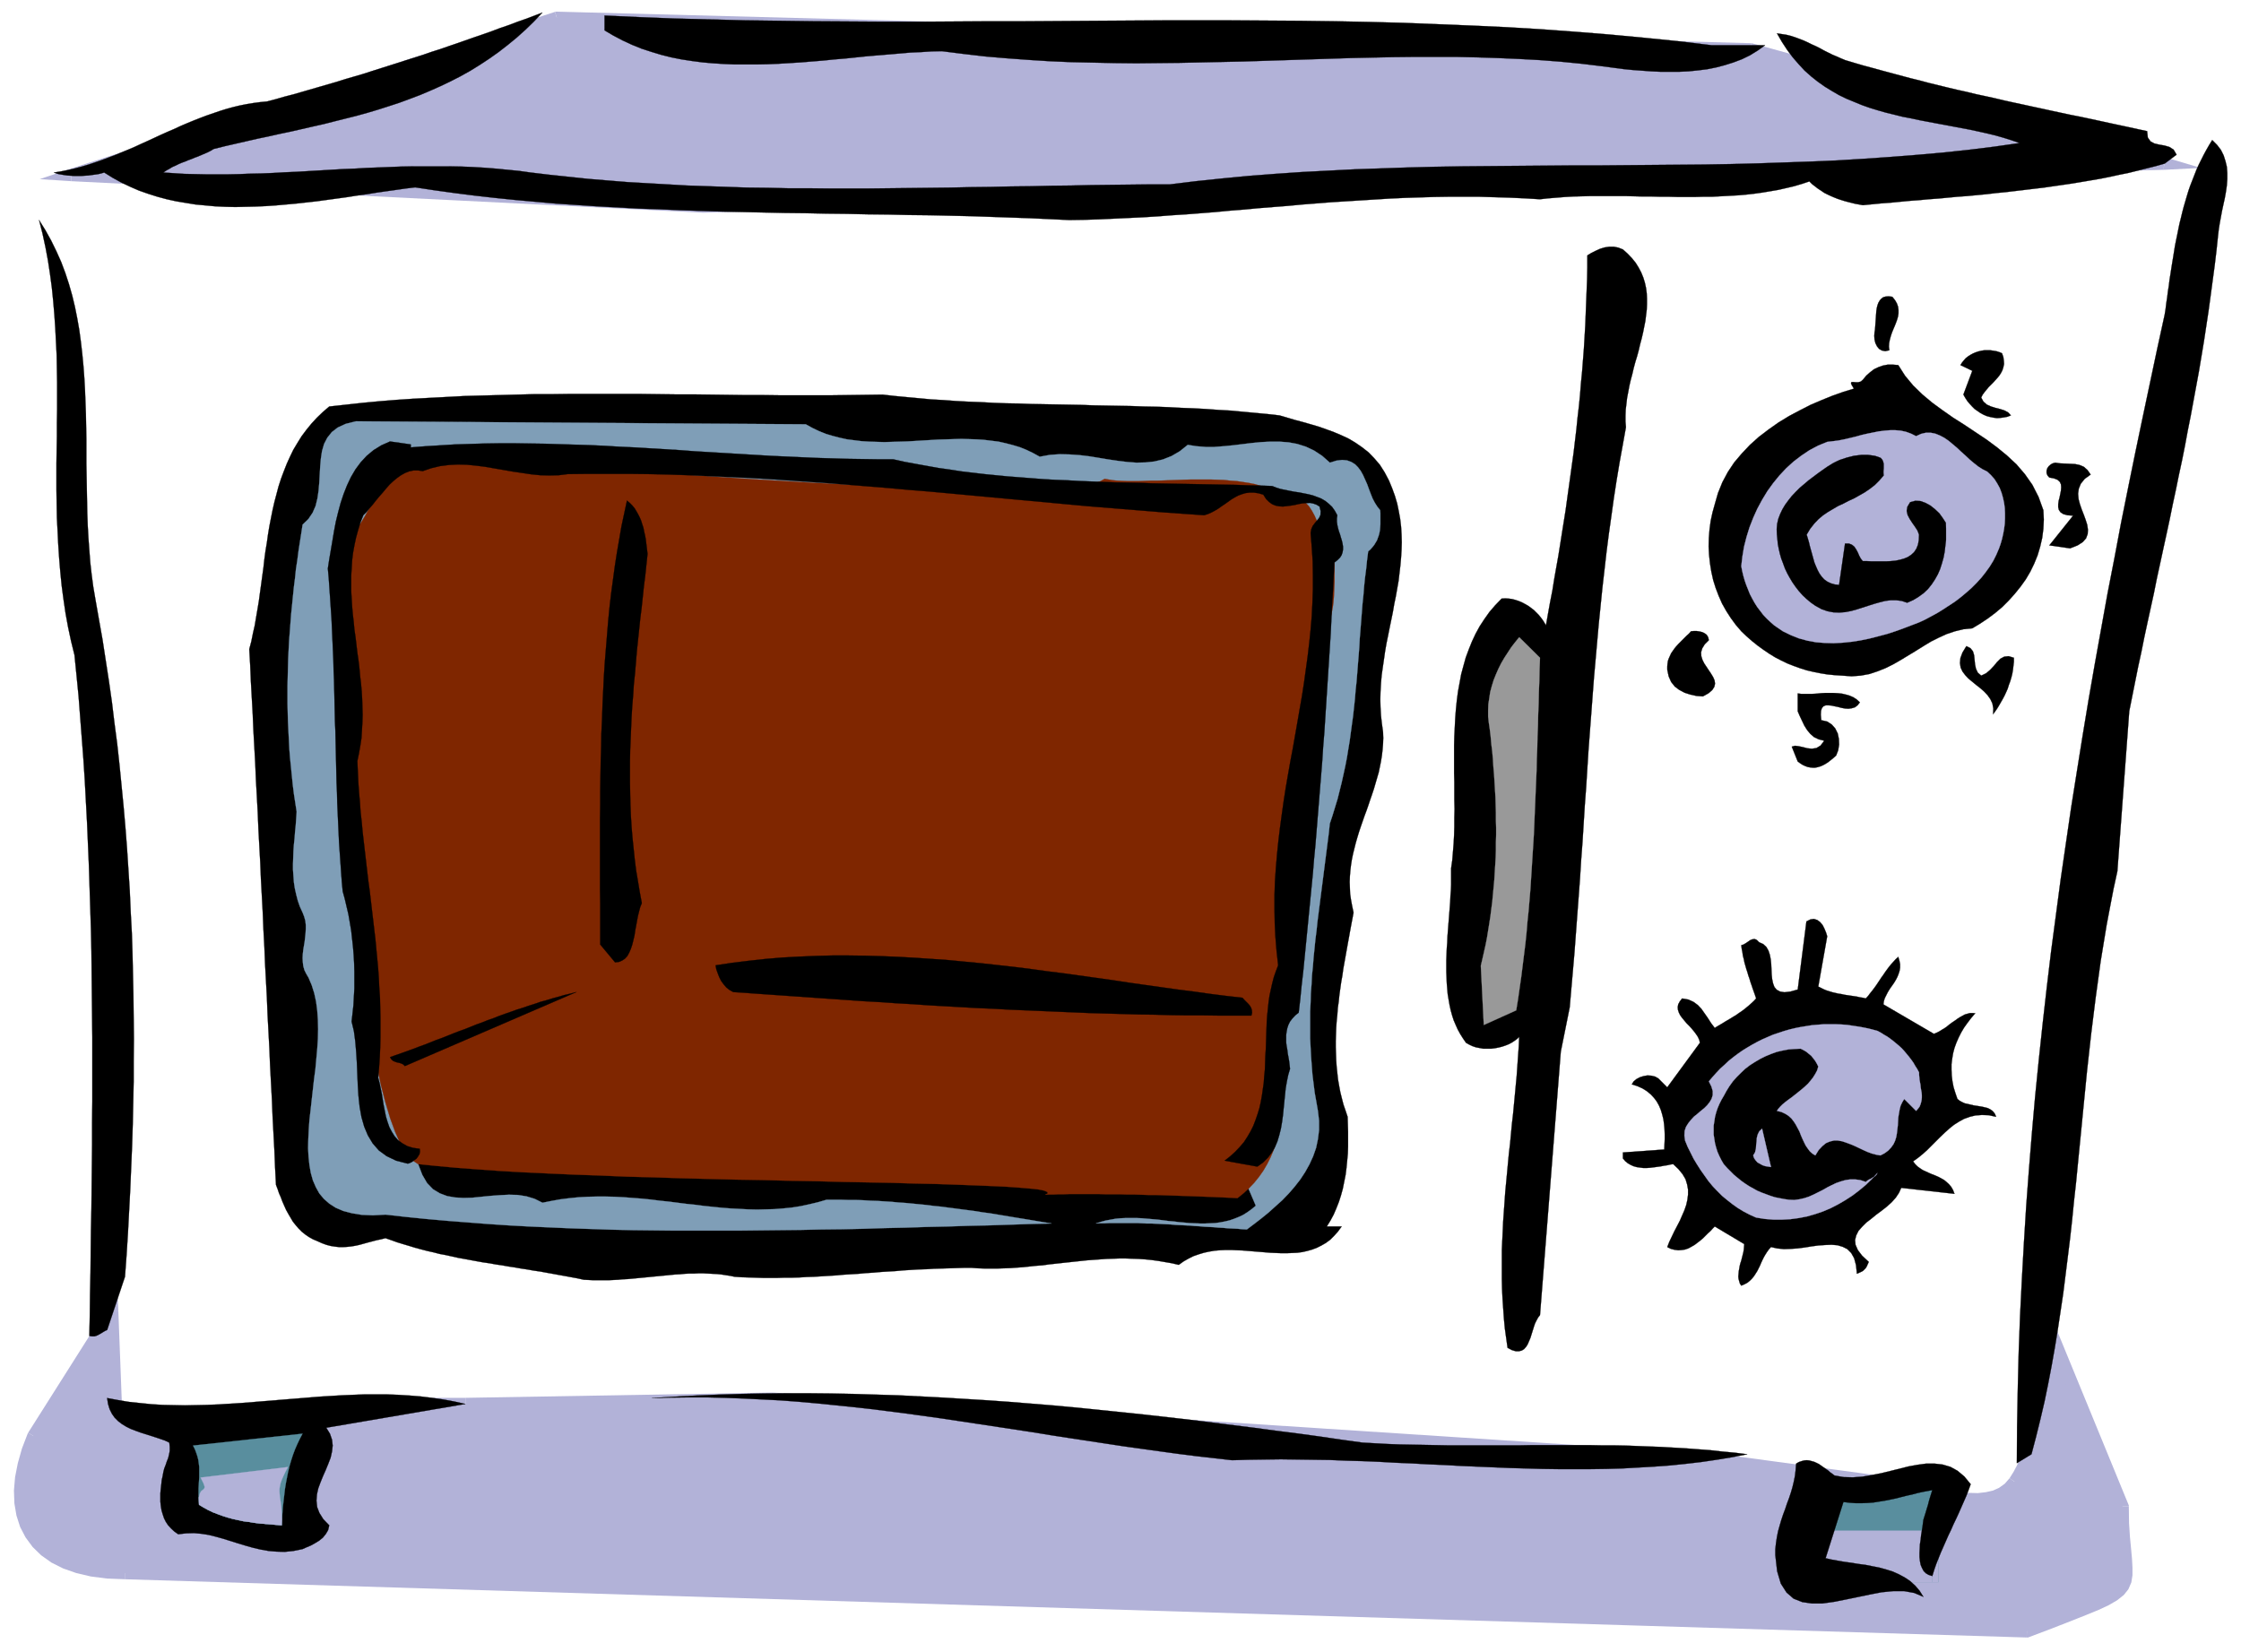 <svg xmlns="http://www.w3.org/2000/svg" width="9.808in" height="7.229in" fill-rule="evenodd" stroke-linecap="round" preserveAspectRatio="none" viewBox="0 0 9808 7229"><style>.pen0{stroke:#000;stroke-width:1;stroke-linejoin:round}.brush2{fill:#b2b2d8}.pen1{stroke:none}.brush3{fill:#598e9e}.brush4{fill:#000}.pen2{stroke:#b2b2d8;stroke-width:1;stroke-linejoin:round}</style><path d="m2037 6145 1344-23 4163 272 673 91 31 2 35 5 37 8 40 9 42 11 42 11 44 10 43 9 43 7 42 4 41 1 38-4 36-8 32-15 29-21 25-29 18-28 16-30 15-32 14-33 12-34 12-36 10-36 9-37 8-37 7-37 6-37 5-36 5-36 4-35 3-34 2-33 2-30 2-29 1-27v-83l-1-13-1-9v-6l-1-2-1 3-1 7v12l-1 16v22l328 799 1 73 4 62 5 52 4 44 2 37v31l-4 26-10 23-16 20-25 20-33 19-44 20-55 23-68 27-82 32-98 37-8325-255-75-3-68-9-62-14-54-19-48-24-42-30-34-33-28-38-22-42-15-46-8-50-2-52 5-56 11-59 18-61 24-64 345-545 18 473 45-5 46-5 46-4 47-5 48-4 49-4 49-3 50-4 49-3 51-3 50-3 51-3 51-2 51-2 51-3 51-2 50-1 51-2 50-2 50-1 49-1 49-1 48-1 47-1 47-1h46l45-1h45l43-1h123z" class="pen1 brush2"/><path fill-rule="nonzero" d="M3383 6095h-2l-1344 23v54l1344-23h-2z" class="pen1 brush2"/><path fill-rule="nonzero" d="M7548 6367h-2l-4163-272-4 54 4163 272h-2z" class="pen1 brush2"/><path fill-rule="nonzero" d="M8217 6458h4l-673-91-8 54 673 91h4z" class="pen1 brush2"/><path fill-rule="nonzero" d="m8795 6470-21 24-25 18-27 12-31 7-35 4-38-1-41-4-41-6-42-9-44-10-41-11-43-11-40-9-38-8-37-6-34-2v54l28 2 33 4 36 8 40 9 41 11 43 11 44 10 44 9 45 8 43 4 44 1 41-4 41-9 37-18 33-24 29-34z" class="pen1 brush2"/><path fill-rule="nonzero" d="m8987 5785 2 10v-21l1-16v-15l-13 16-38-19v5l1 9 1 12v82l-1 26-2 28-2 30-2 33-3 33-4 35-5 35-5 36-6 36-6 37-8 36-9 36-10 35-12 35-11 33-14 32-14 31-15 28-17 27 44 30 19-29 17-32 16-33 14-34 13-35 12-37 10-37 9-38 8-38 8-37 6-38 5-36 5-37 4-35 3-35 2-33 2-30 2-30 1-28v-84l-1-14-1-9v-7l-40-23-15 22-2 11v12l-1 16v23l2 10-2-10v5l2 5z" class="pen1 brush2"/><path fill-rule="nonzero" d="m9317 6594-2-10-328-799-50 20 328 799-2-10h54v-5l-2-5z" class="pen1 brush2"/><path fill-rule="nonzero" d="m8870 7167 11-2 98-37 82-32 68-27 56-23 45-21 36-21 29-23 20-25 13-30 5-31v-34l-2-38-4-44-5-52-4-61-1-72h-54l1 74 4 63 5 52 4 44 2 36v28l-3 21-7 16-12 15-21 17-30 17-43 19-54 23-68 27-82 32-98 37 11-2-2 54h6l5-2z" class="pen1 brush2"/><path fill-rule="nonzero" d="M546 6912h-1l8325 255 2-54-8325-255h-1z" class="pen1 brush2"/><path fill-rule="nonzero" d="m123 6271-2 4-25 65-18 64-12 61-5 59 2 56 9 53 16 50 24 46 31 42 37 36 45 32 52 26 57 20 64 15 71 9 77 3v-54l-73-3-65-9-60-13-51-18-44-22-39-28-31-30-25-34-20-38-14-42-7-47-2-48 5-53 10-57 18-58 23-63-2 4z" class="pen1 brush2"/><path fill-rule="nonzero" d="m518 5739-50-13-345 545 46 28 345-545-50-13 54-2-4-85-46 72z" class="pen1 brush2"/><path fill-rule="nonzero" d="m506 6186 30 26-18-473-54 2 18 473 30 26-30-26 1 29 29-3z" class="pen1 brush2"/><path fill-rule="nonzero" d="M2037 6118h-123l-43 1h-45l-45 1h-46l-48 1-47 1-48 1-49 1-49 1-50 1-50 2-51 2-50 1-51 2-51 3-51 2-51 2-52 3-50 3-51 3-49 3-50 4-49 3-49 4-49 4-47 5-46 4-46 5-45 5 6 54 45-5 46-5 46-4 47-5 47-4 49-4 49-3 50-4 49-3 51-3 50-3 50-3 51-2 51-2 51-3 51-2 50-1 51-2 50-2 50-1 49-1 49-1 48-1 47-1 46-1h46l45-1h45l43-1h123z" class="pen1 brush2"/><path d="M7907 6497h550v401h-550v-401z" class="pen1 brush3"/><path fill-rule="nonzero" d="m8484 6497-27-27h-550v54h550l-27-27h54v-27h-27z" class="pen1 brush3"/><path fill-rule="nonzero" d="m8457 6925 27-27v-401h-54v401l27-27v54h27v-27z" class="pen1 brush3"/><path fill-rule="nonzero" d="m7880 6898 27 27h550v-54h-550l27 27h-54v27h27z" class="pen1 brush3"/><path fill-rule="nonzero" d="m7907 6470-27 27v401h54v-401l-27 27v-54h-27v27z" class="pen1 brush3"/><path d="M7969 6726h488v172h-488v-172z" class="pen1 brush2"/><path fill-rule="nonzero" d="m8484 6726-27-27h-488v54h488l-27-27h54v-27h-27z" class="pen1 brush2"/><path fill-rule="nonzero" d="m8457 6925 27-27v-172h-54v172l27-27v54h27v-27z" class="pen1 brush2"/><path fill-rule="nonzero" d="m7942 6898 27 27h488v-54h-488l27 27h-54v27h27z" class="pen1 brush2"/><path fill-rule="nonzero" d="m7969 6699-27 27v172h54v-172l-27 27v-54h-27v27z" class="pen1 brush2"/><path d="m312 766 2767 138 4064-122 2331-66-1811-500L2437 78 312 766z" class="pen1 brush2"/><path fill-rule="nonzero" d="M3078 877h2L313 739l-2 54 2767 138h2z" class="pen1 brush2"/><path fill-rule="nonzero" d="M7142 755 3078 877l2 54 4064-122z" class="pen1 brush2"/><path fill-rule="nonzero" d="m9467 742 6-53-2331 66 2 54 2331-66 6-53-6 53 157-8-151-45z" class="pen1 brush2"/><path fill-rule="nonzero" d="m7662 243-6-1 1811 500 14-52-1811-500-6-1 6 1-3-1h-3z" class="pen1 brush2"/><path fill-rule="nonzero" d="m2445 104-9 1 5226 138 2-54L2438 51l-9 1 9-1h-5l-4 1z" class="pen1 brush2"/><path fill-rule="nonzero" d="m313 739 7 53 2125-688-16-52L304 740l7 53-7-53-130 44 137 9z" class="pen1 brush2"/><path d="m9267 3813-17 78-15 78-15 79-13 79-13 79-11 80-11 80-10 80-10 81-9 81-9 81-8 81-8 81-8 82-8 81-8 81-8 82-9 81-8 81-9 81-10 81-10 80-10 80-12 80-12 80-13 79-14 79-15 78-16 78-18 77-19 77-20 76-64 39 1-161 3-161 4-161 6-161 8-161 9-160 10-161 12-160 13-160 14-159 16-160 17-159 18-159 19-158 21-158 21-158 23-158 23-157 25-157 25-156 26-157 27-155 28-155 28-155 30-154 29-154 31-154 31-152 32-153 32-151 32-151 33-151 4-25 3-25 4-26 3-25 4-25 3-25 4-25 4-26 4-25 4-24 4-25 4-25 5-25 5-24 5-25 5-24 6-24 6-25 6-23 7-24 7-24 7-23 8-23 9-23 9-23 9-23 10-22 11-22 11-22 12-22 12-21 13-21 21 21 17 22 12 24 8 25 6 25 2 27v27l-2 28-4 28-5 28-6 27-6 28-5 27-5 27-4 25-3 25-7 67-8 67-9 67-9 67-9 66-10 66-10 66-11 66-11 66-12 65-12 65-12 65-13 65-12 65-13 65-14 65-13 64-14 65-13 64-14 65-14 64-14 65-14 64-13 65-14 64-14 64-14 65-13 65-14 64-13 65-13 65-13 65-52 700z" class="pen1 brush4"/><path fill="none" d="M9267 3813h0l-17 78-15 78-15 79-13 79-13 79-11 80-11 80-10 80-10 81-9 81-9 81-8 81-8 81-8 82-8 81-8 81-8 82-9 81-8 81-9 81-10 81-10 80-10 80-12 80-12 80-13 79-14 79-15 78-16 78-18 77-19 77-20 76-64 39h0l1-161 3-161 4-161 6-161 8-161 9-160 10-161 12-160 13-160 14-159 16-160 17-159 18-159 19-158 21-158 21-158 23-158 23-157 25-157 25-156 26-157 27-155 28-155 28-155 30-154 29-154 31-154 31-152 32-153 32-151 32-151 33-151h0l4-25 3-25 4-26 3-25 4-25 3-25 4-25 4-26 4-25 4-24 4-25 4-25 5-25 5-24 5-25 5-24 6-24 6-25 6-23 7-24 7-24 7-23 8-23 9-23 9-23 9-23 10-22 11-22 11-22 12-22 12-21 13-21h0l21 21 17 22 12 24 8 25 6 25 2 27v27l-2 28-4 28-5 28-6 27-6 28-5 27-5 27-4 25-3 25h0l-7 67-8 67-9 67-9 67-9 66-10 66-10 66-11 66-11 66-12 65-12 65-12 65-13 65-12 65-13 65-14 65-13 64-14 65-13 64-14 65-14 64-14 65-14 64-13 65-14 64-14 64-14 65-13 65-14 64-13 65-13 65-13 65-52 700" class="pen0"/><path d="m9474 716-39 11-40 10-40 10-40 10-40 8-41 9-40 8-41 7-41 7-42 7-41 6-42 6-41 6-42 5-42 5-42 5-42 5-42 4-42 5-42 4-42 4-42 3-42 4-42 4-42 3-42 4-41 3-42 4-41 4-41 3-41 4-41 4-16-3-17-3-16-4-16-4-15-4-16-5-15-5-15-6-14-6-15-7-14-7-13-9-14-9-13-10-13-10-12-12-33 11-34 10-34 8-35 8-35 6-36 6-36 5-36 4-36 3-37 2-37 2-37 2h-38l-37 1h-76l-38-1h-38l-38-1h-38l-39-1-38-1h-151l-38 1-37 1-37 2-37 3-37 3-36 4-67-4-67-3-66-2-67-2h-131l-65 1-65 2-64 2-65 3-64 4-64 4-64 4-64 4-63 5-64 5-63 6-64 5-63 5-63 6-64 5-63 6-63 5-64 5-63 4-64 5-64 4-64 3-64 3-65 3-64 2-65 1-86-4-86-4-87-3-87-3-88-3-89-2-89-2-90-1-90-2-90-1-91-2-91-1-91-2-92-1-91-2-92-2-91-2-92-3-91-3-91-4-91-3-91-5-91-5-90-6-90-6-90-8-89-8-88-9-88-10-87-11-87-12-86-13-41 5-42 6-43 6-42 6-43 7-44 6-44 7-44 6-44 6-44 6-45 5-45 5-44 4-45 4-44 3-45 2-44 1-44 1-44-1-44-2-43-4-43-4-43-7-42-7-41-9-41-11-41-13-40-14-39-17-38-18-38-21-37-23-13 4-13 3-14 2-15 2-15 2-16 1-15 1h-31l-14-1-15-1-14-2-12-2-12-2-11-3-10-4 31-5 31-6 30-7 30-8 30-9 30-10 29-10 29-11 29-11 29-12 29-12 28-12 28-13 29-13 28-13 28-13 29-13 28-12 28-13 28-12 29-12 28-11 29-11 29-10 29-10 29-9 29-8 29-7 30-6 30-5 30-4 31-3 38-10 38-11 39-10 38-11 38-11 38-11 38-11 38-11 38-12 38-11 38-11 37-12 38-12 38-12 38-12 37-12 38-12 38-12 37-13 38-12 37-13 38-13 37-13 37-13 38-13 37-13 37-14 38-13 37-14 37-13 37-14 37-14-37 39-37 36-39 35-39 32-40 31-41 29-41 27-42 26-43 24-43 22-44 21-45 20-45 19-45 17-46 17-46 15-47 15-47 14-47 13-48 12-48 12-47 12-49 11-48 11-48 11-48 10-49 11-48 10-48 11-48 11-48 11-48 12-13 8-14 7-14 6-14 6-14 6-14 5-14 6-14 5-14 6-14 5-14 6-14 7-14 6-13 8-13 7-13 9 46 3 46 3 47 1 48 1h96l49-1 49-2 49-1 50-2 51-3 50-2 51-3 51-3 51-3 51-3 52-2 51-3 52-2 52-2 51-2 52-1h155l52 1 51 2 51 3 51 4 51 5 51 5 50 7 84 10 85 9 85 9 85 7 86 7 87 5 87 5 87 5 88 3 87 3 88 3 89 1 88 2h89l89 1h178l88-1 89-1 89-1 89-1 89-2 88-1 88-2 89-1 87-2 88-1 87-2 87-1 86-1 86-1h86l114-14 115-12 115-11 116-9 116-8 116-6 117-6 117-4 117-4 118-3 118-2 117-1 118-1 118-1 118-1h118l118-1 118-1 117-1 118-1 117-2 117-3 117-4 116-4 116-5 115-7 115-8 115-9 114-10 113-12 113-14 112-16-35-12-35-11-35-10-37-9-36-8-37-8-37-7-37-7-37-7-38-7-37-7-37-7-37-8-37-7-36-9-37-9-35-10-36-11-34-12-34-14-34-14-33-16-31-18-31-19-31-22-29-23-28-25-26-28-26-30-24-32-23-35-22-38 20 3 20 3 20 5 19 6 19 7 18 7 18 8 18 9 18 8 18 9 18 10 18 9 18 9 19 8 18 8 19 8 40 12 41 12 41 11 40 11 41 11 41 11 41 11 41 10 41 11 41 10 41 10 42 10 41 9 41 10 42 9 41 9 42 10 41 9 42 9 41 9 42 9 41 9 42 9 42 9 41 8 42 9 42 9 41 9 42 9 42 9 41 9 42 9 3 28 12 17 17 9 21 5 23 4 21 6 19 12 13 22-52 39z" class="pen1 brush4"/><path fill="none" d="M9474 716h0l-39 11-40 10-40 10-40 10-40 8-41 9-40 8-41 7-41 7-42 7-41 6-42 6-41 6-42 5-42 5-42 5-42 5-42 4-42 5-42 4-42 4-42 3-42 4-42 4-42 3-42 4-41 3-42 4-41 4-41 3-41 4-41 4h0l-16-3-17-3-16-4-16-4-15-4-16-5-15-5-15-6-14-6-15-7-14-7-13-9-14-9-13-10-13-10-12-12h0l-33 11-34 10-34 8-35 8-35 6-36 6-36 5-36 4-36 3-37 2-37 2-37 2h-38l-37 1h-76l-38-1h-38l-38-1h-38l-39-1-38-1h-151l-38 1-37 1-37 2-37 3-37 3-36 4h0l-67-4-67-3-66-2-67-2h-131l-65 1-65 2-64 2-65 3-64 4-64 4-64 4-64 4-63 5-64 5-63 6-64 5-63 5-63 6-64 5-63 6-63 5-64 5-63 4-64 5-64 4-64 3-64 3-65 3-64 2-65 1h0l-86-4-86-4-87-3-87-3-88-3-89-2-89-2-90-1-90-2-90-1-91-2-91-1-91-2-92-1-91-2-92-2-91-2-92-3-91-3-91-4-91-3-91-5-91-5-90-6-90-6-90-8-89-8-88-9-88-10-87-11-87-12-86-13h0l-41 5-42 6-43 6-42 6-43 7-44 6-44 7-44 6-44 6-44 6-45 5-45 5-44 4-45 4-44 3-45 2-44 1-44 1-44-1-44-2-43-4-43-4-43-7-42-7-41-9-41-11-41-13-40-14-39-17-38-18-38-21-37-23h0l-13 4-13 3-14 2-15 2-15 2-16 1-15 1h-31l-14-1-15-1-14-2-12-2-12-2-11-3-10-4h0l31-5 31-6 30-7 30-8 30-9 30-10 29-10 29-11 29-11 29-12 29-12 28-12 28-13 29-13 28-13 28-13 29-13 28-12 28-13 28-12 29-12 28-11 29-11 29-10 29-10 29-9 29-8 29-7 30-6 30-5 30-4 31-3h0l38-10 38-11 39-10 38-11 38-11 38-11 38-11 38-11 38-12 38-11 38-11 37-12 38-12 38-12 38-12 37-12 38-12 38-12 37-13 38-12 37-13 38-13 37-13 37-13 38-13 37-13 37-14 38-13 37-14 37-13 37-14 37-14h0l-37 39-37 36-39 35-39 32-40 31-41 29-41 27-42 26-43 24-43 22-44 21-45 20-45 19-45 17-46 17-46 15-47 15-47 14-47 13-48 12-48 12-47 12-49 11-48 11-48 11-48 10-49 11-48 10-48 11-48 11-48 11-48 12h0l-13 8-14 7-14 6-14 6-14 6-14 5-14 6-14 5-14 6-14 5-14 6-14 7-14 6-13 8-13 7-13 9h0l46 3 46 3 47 1 48 1h96l49-1 49-2 49-1 50-2 51-3 50-2 51-3 51-3 51-3 51-3 52-2 51-3 52-2 52-2 51-2 52-1h155l52 1 51 2 51 3 51 4 51 5 51 5 50 7h0l84 10 85 9 85 9 85 7 86 7 87 5 87 5 87 5 88 3 87 3 88 3 89 1 88 2h89l89 1h178l88-1 89-1 89-1 89-1 89-2 88-1 88-2 89-1 87-2 88-1 87-2 87-1 86-1 86-1h86l114-14 115-12 115-11 116-9 116-8 116-6 117-6 117-4 117-4 118-3 118-2 117-1 118-1 118-1 118-1h118l118-1 118-1 117-1 118-1 117-2 117-3 117-4 116-4 116-5 115-7 115-8 115-9 114-10 113-12 113-14 112-16h0l-35-12-35-11-35-10-37-9-36-8-37-8-37-7-37-7-37-7-38-7-37-7-37-7-37-8-37-7-36-9-37-9-35-10-36-11-34-12-34-14-34-14-33-16-31-18-31-19-31-22-29-23-28-25-26-28-26-30-24-32-23-35-22-38h0l20 3 20 3 20 5 19 6 19 7 18 7 18 8 18 9 18 8 18 9 18 10 18 9 18 9 19 8 18 8 19 8h0l40 12 41 12 41 11 40 11 41 11 41 11 41 11 41 10 41 11 41 10 41 10 42 10 41 9 41 10 42 9 41 9 42 10 41 9 42 9 41 9 42 9 41 9 42 9 42 9 41 8 42 9 42 9 41 9 42 9 42 9 41 9 42 9h0l3 28 12 17 17 9 21 5 23 4 21 6 19 12 13 22-52 39" class="pen0"/><path d="m9060 2400-91-13 104-130-25-2-18-5-12-8-7-10-3-12v-13l2-15 4-15 3-15 3-15 1-14-1-13-5-11-10-9-15-6-21-4-8-9-4-10v-11l3-10 6-9 9-8 9-5 11-3 21 3 22 1 22 1 21 1 20 4 19 8 16 14 14 20-26 19-17 21-9 22-3 22 2 23 6 23 8 23 9 23 8 22 7 22 3 21-1 19-7 19-14 16-23 15-33 13z" class="pen1 brush4"/><path fill="none" d="m9060 2400-91-13 104-130h0l-25-2-18-5-12-8-7-10-3-12v-13l2-15 4-15 3-15 3-15 1-14-1-13-5-11-10-9-15-6-21-4h0l-8-9-4-10v-11l3-10 6-9 9-8 9-5 11-3h0l21 3 22 1 22 1 21 1 20 4 19 8 16 14 14 20h0l-26 19-17 21-9 22-3 22 2 23 6 23 8 23 9 23 8 22 7 22 3 21-1 19-7 19-14 16-23 15-33 13" class="pen0"/><path d="m8632 2750-39 4-37 9-36 12-35 16-34 17-33 20-32 20-33 20-33 20-33 19-34 17-35 14-36 12-38 7-40 3-42-3-32-2-31-3-31-5-30-6-30-7-29-9-28-10-28-11-27-13-27-14-26-16-25-17-25-18-25-20-24-21-23-22-24-28-22-30-20-31-18-32-15-34-13-34-11-35-8-36-6-37-4-37-2-37 1-37 3-38 5-37 8-37 10-36 14-49 19-47 24-45 28-42 33-39 36-38 39-35 42-32 44-31 46-28 47-25 47-24 49-21 47-19 48-17 46-14-10-16-3-9 3-4h7l11 1h11l11-3 9-8 15-18 17-15 17-13 19-9 20-7 21-4h22l24 2 30 47 35 42 40 39 43 36 45 33 47 33 49 31 48 32 48 32 46 34 44 36 42 39 37 43 33 47 27 53 21 58 2 41-2 41-5 39-9 39-11 37-15 37-17 35-20 34-23 32-25 31-27 30-28 28-31 26-32 24-33 22-35 21z" class="pen1 brush4"/><path fill="none" d="M8632 2750h0l-39 4-37 9-36 12-35 16-34 17-33 20-32 20-33 20-33 20-33 19-34 17-35 14-36 12-38 7-40 3-42-3h0l-32-2-31-3-31-5-30-6-30-7-29-9-28-10-28-11-27-13-27-14-26-16-25-17-25-18-25-20-24-21-23-22h0l-24-28-22-30-20-31-18-32-15-34-13-34-11-35-8-36-6-37-4-37-2-37 1-37 3-38 5-37 8-37 10-36h0l14-49 19-47 24-45 28-42 33-39 36-38 39-35 42-32 44-31 46-28 47-25 47-24 49-21 47-19 48-17 46-14h0l-10-16-3-9 3-4h7l11 1h11l11-3 9-8h0l15-18 17-15 17-13 19-9 20-7 21-4h22l24 2h0l30 47 35 42 40 39 43 36 45 33 47 33 49 31 48 32 48 32 46 34 44 36 42 39 37 43 33 47 27 53 21 58h0l2 41-2 41-5 39-9 39-11 37-15 37-17 35-20 34-23 32-25 31-27 30-28 28-31 26-32 24-33 22-35 21" class="pen0"/><path d="m8723 3126 1-25-4-22-9-19-12-17-15-16-17-15-18-14-17-14-17-14-14-15-12-16-8-17-3-20 2-22 9-24 17-28 18 9 11 14 5 17 2 20 2 20 4 19 8 17 15 13 21-10 18-15 16-17 14-17 15-15 17-9 19-2 23 7v18l-2 17-2 17-3 18-4 16-5 17-6 16-5 16-7 16-7 15-8 15-8 14-8 14-8 13-9 13-9 12z" class="pen1 brush4"/><path fill="none" d="M8723 3126h0l1-25-4-22-9-19-12-17-15-16-17-15-18-14-17-14-17-14-14-15-12-16-8-17-3-20 2-22 9-24 17-28h0l18 9 11 14 5 17 2 20 2 20 4 19 8 17 15 13h0l21-10 18-15 16-17 14-17 15-15 17-9 19-2 23 7h0v18l-2 17-2 17-3 18-4 16-5 17-6 16-5 16-7 16-7 15-8 15-8 14-8 14-8 13-9 13-9 12" class="pen0"/><path d="m8801 1818-15 6-16 3-15 2-15 1-15-2-15-3-15-4-14-6-13-7-13-9-13-9-11-11-11-12-10-12-9-14-8-14 39-104-52-25 7-11 8-10 8-9 10-8 11-7 11-6 12-5 12-4 13-3 13-2h26l13 2 13 2 13 4 12 5 6 17 2 16 1 14-3 14-4 13-6 12-7 11-9 11-9 10-10 11-10 10-10 10-9 11-9 11-8 11-6 12 10 18 15 13 18 8 19 6 20 5 19 6 17 9 12 13z" class="pen1 brush4"/><path fill="none" d="M8801 1818h0l-15 6-16 3-15 2-15 1-15-2-15-3-15-4-14-6-13-7-13-9-13-9-11-11-11-12-10-12-9-14-8-14 39-104-52-25h0l7-11 8-10 8-9 10-8 11-7 11-6 12-5 12-4 13-3 13-2h26l13 2 13 2 13 4 12 5h0l6 17 2 16 1 14-3 14-4 13-6 12-7 11-9 11-9 10-10 11-10 10-10 10-9 11-9 11-8 11-6 12h0l10 18 15 13 18 8 19 6 20 5 19 6 17 9 12 13" class="pen0"/><path d="m8399 2724-34 13-34 13-36 13-37 12-38 10-39 10-39 8-39 6-39 4-39 2-39-1-38-3-38-7-37-10-35-14-35-17-19-13-19-13-17-15-16-15-15-16-13-17-13-17-12-19-10-18-10-19-8-20-8-20-7-20-6-21-5-21-4-21 5-43 7-42 11-43 13-42 16-41 18-40 21-39 23-38 26-36 27-33 30-32 32-29 34-26 36-24 38-20 39-16 25-3 24-3 25-5 26-6 25-6 25-7 26-6 25-5 25-5 25-3 24-2h24l23 2 23 5 22 8 22 11 22-10 21-5h21l20 4 20 8 19 10 19 13 18 15 19 16 18 17 19 17 18 17 19 16 19 15 19 12 20 10 17 16 15 17 12 19 11 20 8 21 6 21 5 23 3 22 1 23v23l-1 23-3 23-4 22-5 22-6 21-7 20-12 28-13 26-16 26-18 25-19 24-21 23-22 22-24 21-24 20-25 19-26 17-26 17-26 16-26 14-26 14-26 12z" class="pen1 brush2"/><path fill="none" d="M8399 2724h0l-34 13-34 13-36 13-37 12-38 10-39 10-39 8-39 6-39 4-39 2-39-1-38-3-38-7-37-10-35-14-35-17h0l-19-13-19-13-17-15-16-15-15-16-13-17-13-17-12-19-10-18-10-19-8-20-8-20-7-20-6-21-5-21-4-21h0l5-43 7-42 11-43 13-42 16-41 18-40 21-39 23-38 26-36 27-33 30-32 32-29 34-26 36-24 38-20 39-16h0l25-3 24-3 25-5 26-6 25-6 25-7 26-6 25-5 25-5 25-3 24-2h24l23 2 23 5 22 8 22 11h0l22-10 21-5h21l20 4 20 8 19 10 19 13 18 15 19 16 18 17 19 17 18 17 19 16 19 15 19 12 20 10h0l17 16 15 17 12 19 11 20 8 21 6 21 5 23 3 22 1 23v23l-1 23-3 23-4 22-5 22-6 21-7 20h0l-12 28-13 26-16 26-18 25-19 24-21 23-22 22-24 21-24 20-25 19-26 17-26 17-26 16-26 14-26 14-26 12" class="pen2"/><path d="m8736 4888-32-7-30-1-28 2-25 6-25 9-22 12-22 14-20 16-20 18-20 19-19 19-19 19-19 19-20 18-21 17-21 15 9 12 10 10 11 8 12 8 13 6 13 6 14 6 13 5 14 6 13 7 13 7 11 9 11 10 10 12 8 14 6 16-233-26-10 22-14 21-18 20-21 19-23 18-23 17-22 18-22 17-18 18-16 18-10 20-5 20 2 21 10 23 19 25 29 27-5 11-4 9-5 8-5 5-6 6-7 4-9 4-11 5-4-38-8-30-13-23-17-17-20-10-23-7-26-2-27 1-30 2-30 4-31 5-31 4-30 2-30 1-29-3-27-6-9 10-8 11-7 11-7 12-6 12-6 13-5 12-6 12-6 12-7 11-7 11-9 11-9 9-11 9-13 7-14 6-6-9-3-10-3-11-1-10 1-11 1-12 2-11 2-12 3-12 4-12 3-12 3-12 3-12 2-12 1-12 1-12-129-77-9 9-10 11-11 10-11 11-11 11-12 10-13 10-12 9-14 8-13 7-15 5-14 2-15 1-16-2-16-4-16-8 9-23 11-23 11-23 12-23 12-23 10-23 10-23 8-23 5-22 3-23v-23l-4-22-7-23-13-22-18-22-23-22-13 2-13 3-14 2-15 3-15 2-15 2-16 2-15 1h-15l-15-2-14-2-14-4-13-6-12-7-11-9-10-12v-26l181-13 1-23 1-22v-23l-1-22-2-22-3-21-5-20-6-20-8-19-10-18-12-16-14-15-17-14-19-12-22-10-25-8 8-13 12-10 15-8 16-5 17-3 17 1 17 4 14 8 39 39 143-195-3-13-6-13-8-12-9-12-10-12-11-12-11-11-10-12-10-12-8-11-6-12-4-12-1-12 2-12 7-13 10-13 28 5 22 10 19 14 16 17 14 20 14 20 14 22 16 21 11-7 12-7 12-7 11-7 12-7 12-7 11-7 12-7 11-8 12-8 11-8 11-9 11-9 11-10 11-10 10-11-5-15-5-14-5-14-5-15-5-14-4-14-5-14-4-14-5-15-4-14-4-14-3-15-4-15-2-15-3-15-2-16 10-3 10-6 9-6 10-7 10-4 10-1 9 4 10 10 18 8 14 13 9 16 6 18 4 21 2 21 1 22 1 22 2 20 4 19 6 16 10 12 15 8 19 3 26-3 32-9 38-298 18-9 15-2 15 5 12 9 11 13 8 16 7 17 5 16-39 220 12 6 12 6 12 5 13 4 13 4 13 3 13 3 14 2 13 3 14 2 13 2 14 2 13 2 13 3 13 2 13 3 10-11 9-12 9-11 9-12 8-11 8-12 8-12 8-12 8-11 8-12 8-11 9-12 9-11 10-11 10-11 11-10 5 17 3 15v15l-2 13-4 13-5 13-6 12-7 12-8 12-8 11-8 12-7 12-6 12-6 12-4 13-2 14 221 129 12-5 12-6 11-7 12-7 11-8 11-9 11-8 12-8 11-8 11-7 11-6 11-6 11-3 11-3h12l11 1-18 21-16 21-15 21-13 22-11 22-10 23-8 22-6 23-4 24-3 24v24l1 25 3 25 5 26 8 26 9 26 10 8 11 6 11 5 13 3 13 3 13 3 13 2 13 2 12 2 12 3 12 3 10 5 9 6 7 7 6 9 4 11z" class="pen1 brush4"/><path fill="none" d="M8736 4888h0l-32-7-30-1-28 2-25 6-25 9-22 12-22 14-20 16-20 18-20 19-19 19-19 19-19 19-20 18-21 17-21 15h0l9 12 10 10 11 8 12 8 13 6 13 6 14 6 13 5 14 6 13 7 13 7 11 9 11 10 10 12 8 14 6 16-233-26h0l-10 22-14 21-18 20-21 19-23 18-23 17-22 18-22 17-18 18-16 18-10 20-5 20 2 21 10 23 19 25 29 27h0l-5 11-4 9-5 8-5 5-6 6-7 4-9 4-11 5h0l-4-38-8-30-13-23-17-17-20-10-23-7-26-2-27 1-30 2-30 4-31 5-31 4-30 2-30 1-29-3-27-6h0l-9 10-8 11-7 11-7 12-6 12-6 13-5 12-6 12-6 12-7 11-7 11-9 11-9 9-11 9-13 7-14 6h0l-6-9-3-10-3-11-1-10 1-11 1-12 2-11 2-12 3-12 4-12 3-12 3-12 3-12 2-12 1-12 1-12-129-77h0l-9 9-10 11-11 10-11 11-11 11-12 10-13 10-12 9-14 8-13 7-15 5-14 2-15 1-16-2-16-4-16-8h0l9-23 11-23 11-23 12-23 12-23 10-23 10-23 8-23 5-22 3-23v-23l-4-22-7-23-13-22-18-22-23-22h0l-13 2-13 3-14 2-15 3-15 2-15 2-16 2-15 1h-15l-15-2-14-2-14-4-13-6-12-7-11-9-10-12v-26l181-13h0l1-23 1-22v-23l-1-22-2-22-3-21-5-20-6-20-8-19-10-18-12-16-14-15-17-14-19-12-22-10-25-8h0l8-13 12-10 15-8 16-5 17-3 17 1 17 4 14 8 39 39 143-195h0l-3-13-6-13-8-12-9-12-10-12-11-12-11-11-10-12-10-12-8-11-6-12-4-12-1-12 2-12 7-13 10-13h0l28 5 22 10 19 14 16 17 14 20 14 20 14 22 16 21h0l11-7 12-7 12-7 11-7 12-7 12-7 11-7 12-7 11-8 12-8 11-8 11-9 11-9 11-10 11-10 10-11h0l-5-15-5-14-5-14-5-15-5-14-4-14-5-14-4-14-5-15-4-14-4-14-3-15-4-15-2-15-3-15-2-16h0l10-3 10-6 9-6 10-7 10-4 10-1 9 4 10 10h0l18 8 14 13 9 16 6 18 4 21 2 21 1 22 1 22 2 20 4 19 6 16 10 12 15 8 19 3 26-3 32-9 38-298h0l18-9 15-2 15 5 12 9 11 13 8 16 7 17 5 16-39 220h0l12 6 12 6 12 5 13 4 13 4 13 3 13 3 14 2 13 3 14 2 13 2 14 2 13 2 13 3 13 2 13 3h0l10-11 9-12 9-11 9-12 8-11 8-12 8-12 8-12 8-11 8-12 8-11 9-12 9-11 10-11 10-11 11-10h0l5 17 3 15v15l-2 13-4 13-5 13-6 12-7 12-8 12-8 11-8 12-7 12-6 12-6 12-4 13-2 14 221 129h0l12-5 12-6 11-7 12-7 11-8 11-9 11-8 12-8 11-8 11-7 11-6 11-6 11-3 11-3h12l11 1h0l-18 21-16 21-15 21-13 22-11 22-10 23-8 22-6 23-4 24-3 24v24l1 25 3 25 5 26 8 26 9 26h0l10 8 11 6 11 5 13 3 13 3 13 3 13 2 13 2 12 2 12 3 12 3 10 5 9 6 7 7 6 9 4 11" class="pen0"/><path d="m8457 6898-16-5-12-7-10-10-7-13-6-14-3-16-2-18v-18l1-19 1-20 3-19 2-20 3-18 3-18 2-16 2-15 5-16 5-16 5-17 5-16 4-16 5-17 5-16 5-16-22 4-21 4-23 5-22 6-23 5-24 6-23 6-24 5-25 5-25 4-25 4-26 2-26 1h-26l-27-2-27-3-78 246 26 6 28 5 29 5 30 4 30 5 31 4 30 6 31 6 29 8 29 9 27 12 26 14 24 16 22 20 19 22 17 27-40-17-44-8h-48l-51 5-52 10-53 11-53 11-51 10-50 7h-46l-42-6-38-15-31-27-25-39-16-54-8-70v-27l3-27 4-26 5-25 7-25 7-24 8-24 9-24 8-24 9-24 8-24 7-24 6-25 5-25 3-26 2-27 12-7 12-4 11-3 11-1 11 1 11 3 11 3 11 5 10 5 10 7 10 7 10 7 10 7 9 8 10 7 9 7 40 7 41 1 41-3 41-7 41-8 41-10 40-10 40-10 39-7 37-5h37l35 4 34 10 31 17 30 25 28 34-9 25-10 26-11 25-11 25-11 25-11 24-12 25-11 25-12 25-11 25-11 25-11 25-10 25-10 25-9 26-8 26z" class="pen1 brush4"/><path fill="none" d="M8457 6898h0l-16-5-12-7-10-10-7-13-6-14-3-16-2-18v-18l1-19 1-20 3-19 2-20 3-18 3-18 2-16 2-15h0l5-16 5-16 5-17 5-16 4-16 5-17 5-16 5-16h0l-22 4-21 4-23 5-22 6-23 5-24 6-23 6-24 5-25 5-25 4-25 4-26 2-26 1h-26l-27-2-27-3-78 246h0l26 6 28 5 29 5 30 4 30 5 31 4 30 6 31 6 29 8 29 9 27 12 26 14 24 16 22 20 19 22 17 27h0l-40-17-44-8h-48l-51 5-52 10-53 11-53 11-51 10-50 7h-46l-42-6-38-15-31-27-25-39-16-54-8-70h0v-27l3-27 4-26 5-25 7-25 7-24 8-24 9-24 8-24 9-24 8-24 7-24 6-25 5-25 3-26 2-27h0l12-7 12-4 11-3 11-1 11 1 11 3 11 3 11 5 10 5 10 7 10 7 10 7 10 7 9 8 10 7 9 7h0l40 7 41 1 41-3 41-7 41-8 41-10 40-10 40-10 39-7 37-5h37l35 4 34 10 31 17 30 25 28 34h0l-9 25-10 26-11 25-11 25-11 25-11 24-12 25-11 25-12 25-11 25-11 25-11 25-10 25-10 25-9 26-8 26" class="pen0"/><path d="m8347 2638-24-8-24-3h-24l-24 3-24 6-25 7-25 8-25 8-25 8-25 7-26 5-26 2-26-1-26-5-26-9-27-15-20-14-19-16-17-16-16-18-14-18-14-20-12-20-11-20-10-21-8-22-8-21-6-21-5-22-4-21-2-21-2-20-1-24 2-23 5-22 8-21 10-21 12-20 14-19 15-19 17-18 18-18 19-16 20-17 20-15 20-15 21-15 20-14 13-8 13-8 14-7 15-7 15-5 15-5 16-4 16-4 16-2 16-2h30l15 2 14 2 13 4 13 5 7 8 4 9 2 9v21l-1 10v10l1 10-19 22-20 20-22 17-22 15-23 13-23 13-24 11-23 12-24 11-22 13-22 13-22 15-20 17-18 19-18 23-15 25 5 16 5 17 4 17 5 18 5 18 5 18 5 18 7 17 7 16 8 15 10 14 11 12 14 10 15 7 17 5 19 2 26-181h17l13 5 11 9 8 12 7 13 6 14 7 13 9 11h19l20 1h62l21-1 21-2 19-4 18-5 17-7 15-10 12-11 10-15 7-17 4-21 1-24-7-18-11-17-12-17-11-17-9-17-4-18 3-18 12-20 22-6 23 1 22 8 22 12 20 16 19 18 15 21 13 20 1 25v50l-3 26-3 26-5 26-7 25-8 25-10 23-13 23-14 21-16 20-19 18-22 16-23 14-27 12z" class="pen1 brush4"/><path fill="none" d="M8347 2638h0l-24-8-24-3h-24l-24 3-24 6-25 7-25 8-25 8-25 8-25 7-26 5-26 2-26-1-26-5-26-9-27-15h0l-20-14-19-16-17-16-16-18-14-18-14-20-12-20-11-20-10-21-8-22-8-21-6-21-5-22-4-21-2-21-2-20h0l-1-24 2-23 5-22 8-21 10-21 12-20 14-19 15-19 17-18 18-18 19-16 20-17 20-15 20-15 21-15 20-14h0l13-8 13-8 14-7 15-7 15-5 15-5 16-4 16-4 16-2 16-2h30l15 2 14 2 13 4 13 5h0l7 8 4 9 2 9v21l-1 10v10l1 10h0l-19 22-20 20-22 17-22 15-23 13-23 13-24 11-23 12-24 11-22 13-22 13-22 15-20 17-18 19-18 23-15 25h0l5 16 5 17 4 17 5 18 5 18 5 18 5 18 7 17 7 16 8 15 10 14 11 12 14 10 15 7 17 5 19 2 26-181h17l13 5 11 9 8 12 7 13 6 14 7 13 9 11h19l20 1h62l21-1 21-2 19-4 18-5 17-7 15-10 12-11 10-15 7-17 4-21 1-24h0l-7-18-11-17-12-17-11-17-9-17-4-18 3-18 12-20h0l22-6 23 1 22 8 22 12 20 16 19 18 15 21 13 20h0l1 25v50l-3 26-3 26-5 26-7 25-8 25-10 23-13 23-14 21-16 20-19 18-22 16-23 14-27 12" class="pen0"/><path d="m8334 4810-9 15-7 15-4 16-3 17-3 18-1 17-1 18-2 17-2 17-3 17-5 16-7 15-10 14-12 13-16 12-19 10-18-3-19-5-19-7-18-8-19-9-19-9-19-8-19-7-18-6-18-3h-18l-17 4-17 7-16 13-16 17-15 24-13-8-11-10-9-12-9-13-7-14-7-15-7-16-6-16-8-15-8-15-9-14-10-13-13-12-14-9-17-8-20-5 6-9 8-9 10-10 12-10 13-10 14-10 14-11 15-12 15-12 14-12 14-13 12-14 11-14 10-16 8-15 5-17-6-12-7-12-9-12-9-11-11-9-11-9-12-7-12-6-27 1-26 2-26 5-26 6-25 9-24 10-24 12-22 13-22 14-21 16-19 18-18 18-17 19-15 21-13 21-12 22-10 17-9 18-8 19-6 18-5 19-3 20-3 19v39l3 19 3 19 5 19 6 19 8 18 9 18 10 17 15 17 15 15 15 15 17 14 16 13 17 12 17 11 18 10 18 10 19 8 19 7 19 7 19 6 20 4 21 4 20 3 24 1 22-3 22-5 21-7 20-9 20-10 20-10 19-11 20-10 19-9 20-7 21-6 21-3h21l23 3 24 8 6-5 7-5 7-3 7-4 6-4 7-4 6-6 5-8-25 27-27 26-29 24-29 22-31 20-31 18-33 17-33 14-35 12-35 10-36 7-37 5-37 2h-37l-38-3-38-6-27-12-27-14-25-15-24-17-23-18-23-19-21-21-20-21-19-23-17-24-17-24-16-25-15-25-13-26-13-26-11-27-3-22 1-20 6-18 10-16 12-15 13-14 15-12 15-13 15-12 13-13 11-14 8-14 5-16v-18l-6-20-11-22 16-19 17-19 17-18 19-17 18-17 20-16 20-15 20-14 21-13 22-13 22-12 22-11 23-10 23-10 24-8 24-8 24-7 25-6 25-5 25-4 25-4 25-2 26-2h52l26 1 26 2 26 4 27 4 26 5 26 6 26 7 15 8 14 9 14 8 14 10 13 10 12 10 12 10 12 11 11 12 10 12 10 12 10 13 10 14 8 14 9 14 8 15v10l1 11 1 11 2 11 2 11 1 11 2 12 2 11 1 11v11l-1 10-2 10-3 10-4 10-7 9-8 9-52-52z" class="pen1 brush2"/><path fill="none" d="M8334 4810h0l-9 15-7 15-4 16-3 17-3 18-1 17-1 18-2 17-2 17-3 17-5 16-7 15-10 14-12 13-16 12-19 10h0l-18-3-19-5-19-7-18-8-19-9-19-9-19-8-19-7-18-6-18-3h-18l-17 4-17 7-16 13-16 17-15 24h0l-13-8-11-10-9-12-9-13-7-14-7-15-7-16-6-16-8-15-8-15-9-14-10-13-13-12-14-9-17-8-20-5h0l6-9 8-9 10-10 12-10 13-10 14-10 14-11 15-12 15-12 14-12 14-13 12-14 11-14 10-16 8-15 5-17h0l-6-12-7-12-9-12-9-11-11-9-11-9-12-7-12-6h0l-27 1-26 2-26 5-26 6-25 9-24 10-24 12-22 13-22 14-21 16-19 18-18 18-17 19-15 21-13 21-12 22h0l-10 17-9 18-8 19-6 18-5 19-3 20-3 19v39l3 19 3 19 5 19 6 19 8 18 9 18 10 17h0l15 17 15 15 15 15 17 14 16 13 17 12 17 11 18 10 18 10 19 8 19 7 19 7 19 6 20 4 21 4 20 3h0l24 1 22-3 22-5 21-7 20-9 20-10 20-10 19-11 20-10 19-9 20-7 21-6 21-3h21l23 3 24 8h0l6-5 7-5 7-3 7-4 6-4 7-4 6-6 5-8h0l-25 27-27 26-29 24-29 22-31 20-31 18-33 17-33 14-35 12-35 10-36 7-37 5-37 2h-37l-38-3-38-6h0l-27-12-27-14-25-15-24-17-23-18-23-19-21-21-20-21-19-23-17-24-17-24-16-25-15-25-13-26-13-26-11-27h0l-3-22 1-20 6-18 10-16 12-15 13-14 15-12 15-13 15-12 13-13 11-14 8-14 5-16v-18l-6-20-11-22h0l16-19 17-19 17-18 19-17 18-17 20-16 20-15 20-14 21-13 22-13 22-12 22-11 23-10 23-10 24-8 24-8 24-7 25-6 25-5 25-4 25-4 25-2 26-2h52l26 1 26 2 26 4 27 4 26 5 26 6 26 7h0l15 8 14 9 14 8 14 10 13 10 12 10 12 10 12 11 11 12 10 12 10 12 10 13 10 14 8 14 9 14 8 15h0v10l1 11 1 11 2 11 2 11 1 11 2 12 2 11 1 11v11l-1 10-2 10-3 10-4 10-7 9-8 9-52-52" class="pen2"/><path d="m8269 1533-18 4-15-3-12-7-9-11-7-14-4-16-1-16 1-15 2-12 1-12 1-14 1-14 1-14 1-14 1-14 2-13 3-12 4-11 6-10 7-8 8-6 11-3 13-1 16 2 12 15 8 14 5 14 2 15v14l-2 14-4 14-5 14-6 15-6 14-6 15-5 15-4 15-3 15-1 15 2 16z" class="pen1 brush4"/><path fill="none" d="M8269 1533h0l-18 4-15-3-12-7-9-11-7-14-4-16-1-16 1-15h0l2-12 1-12 1-14 1-14 1-14 1-14 1-14 2-13 3-12 4-11 6-10 7-8 8-6 11-3 13-1 16 2h0l12 15 8 14 5 14 2 15v14l-2 14-4 14-5 14-6 15-6 14-6 15-5 15-4 15-3 15-1 15 2 16" class="pen0"/><path d="m7971 3152 26 6 20 13 15 17 11 22 5 24 1 25-4 25-9 23-10 9-11 9-10 8-10 7-10 6-10 5-10 4-11 3-10 2h-11l-10-1-11-2-11-4-11-5-11-7-11-8-26-65 14-4 16 2 19 4 19 5 20 2 20-3 18-11 16-21-24-6-21-10-16-14-14-17-12-19-10-21-10-21-9-21v-78l15 2h49l18-1 19-2 18-1h38l19 1 18 2 17 4 17 5 16 7 15 10 13 12-10 13-12 9-14 4-14 2-15-1-16-3-15-4-15-3-14-3-13-1h-11l-10 4-7 8-4 12-1 17 2 24z" class="pen1 brush4"/><path fill="none" d="M7971 3152h0l26 6 20 13 15 17 11 22 5 24 1 25-4 25-9 23h0l-10 9-11 9-10 8-10 7-10 6-10 5-10 4-11 3-10 2h-11l-10-1-11-2-11-4-11-5-11-7-11-8-26-65h0l14-4 16 2 19 4 19 5 20 2 20-3 18-11 16-21h0l-24-6-21-10-16-14-14-17-12-19-10-21-10-21-9-21v-78h0l15 2h49l18-1 19-2 18-1h38l19 1 18 2 17 4 17 5 16 7 15 10 13 12h0l-10 13-12 9-14 4-14 2-15-1-16-3-15-4-15-3-14-3-13-1h-11l-10 4-7 8-4 12-1 17 2 24" class="pen0"/><path d="m7673 5057 8-13 4-16 1-16 2-16 1-16 4-15 7-14 12-11 39 168-12-2-13-2-12-4-11-6-11-6-8-9-7-10-4-12z" class="pen1 brush2"/><path fill="none" d="M7673 5057h0l8-13 4-16 1-16 2-16 1-16 4-15 7-14 12-11 39 168h0l-12-2-13-2-12-4-11-6-11-6-8-9-7-10-4-12" class="pen2"/><path d="m7103 302-90-12-91-11-91-9-91-7-91-5-92-4-91-3-92-2h-185l-93 1-92 2-93 2-93 3-94 3-93 3-94 3-93 3-94 2-94 2-94 2-94 1-95 1-94-1-94-2-95-2-94-4-95-6-95-7-94-8-95-11-95-12-45 1-46 3-46 2-46 4-47 4-48 4-48 4-48 5-48 5-48 4-49 5-49 4-49 4-48 3-49 3-48 2-49 1h-95l-48-2-47-3-46-4-46-6-46-7-45-9-44-11-43-13-43-14-42-17-41-19-40-21-39-23V68l153 7 153 6 153 4 153 4 153 2 152 2 153 1 153 1h152l153-1 152-1h153l152-1 152-1 152-1 152-1h303l151 1 151 1 152 2 150 3 151 4 151 6 150 6 150 7 150 9 150 11 149 12 149 14 149 15 149 18h233l-32 23-34 21-35 17-37 14-38 12-38 10-40 8-40 5-40 4-41 2h-83l-42-2-41-3-41-3-40-4z" class="pen1 brush4"/><path fill="none" d="M7103 302h0l-90-12-91-11-91-9-91-7-91-5-92-4-91-3-92-2h-185l-93 1-92 2-93 2-93 3-94 3-93 3-94 3-93 3-94 2-94 2-94 2-94 1-95 1-94-1-94-2-95-2-94-4-95-6-95-7-94-8-95-11-95-12h0l-45 1-46 3-46 2-46 4-47 4-48 4-48 4-48 5-48 5-48 4-49 5-49 4-49 4-48 3-49 3-48 2-49 1h-95l-48-2-47-3-46-4-46-6-46-7-45-9-44-11-43-13-43-14-42-17-41-19-40-21-39-23V68h0l153 7 153 6 153 4 153 4 153 2 152 2 153 1 153 1h152l153-1 152-1h153l152-1 152-1 152-1 152-1h303l151 1 151 1 152 2 150 3 151 4 151 6 150 6 150 7 150 9 150 11 149 12 149 14 149 15 149 18h233l-32 23-34 21-35 17-37 14-38 12-38 10-40 8-40 5-40 4-41 2h-83l-42-2-41-3-41-3-40-4" class="pen0"/><path d="m5392 6391-79-9-79-9-79-10-80-11-79-11-79-11-79-12-79-12-79-12-78-12-79-13-79-12-79-12-79-12-80-12-79-12-79-11-79-11-79-10-79-10-80-9-79-8-80-8-79-7-80-6-79-4-80-4-80-3-80-2h-80l-81 1-80 2 98-6 98-5 98-4 98-3 98-2 98-1h98l99 1 98 2 98 3 98 3 98 5 98 5 98 6 98 6 98 7 98 8 98 8 97 9 97 10 97 10 97 10 97 11 97 11 96 12 96 12 96 12 96 13 95 12 95 13 95 14 94 13 55 3 54 3 54 2 54 1 53 1 53 1 52 1h312l52-1h258l51 1h52l52 1 52 2 52 2 53 2 52 3 53 3 53 4 54 4 54 6 54 5 55 7-67 13-67 11-68 10-69 8-68 7-69 5-69 4-70 4-69 2-70 1h-141l-71-1-70-2-71-2-72-3-71-3-71-3-72-4-71-3-72-4-72-3-71-4-72-3-72-2-72-3-71-1-72-1-71-1-72 1-71 1-71 2z" class="pen1 brush4"/><path fill="none" d="M5392 6391h0l-79-9-79-9-79-10-80-11-79-11-79-11-79-12-79-12-79-12-78-12-79-13-79-12-79-12-79-12-80-12-79-12-79-11-79-11-79-10-79-10-80-9-79-8-80-8-79-7-80-6-79-4-80-4-80-3-80-2h-80l-81 1-80 2h0l98-6 98-5 98-4 98-3 98-2 98-1h98l99 1 98 2 98 3 98 3 98 5 98 5 98 6 98 6 98 7 98 8 98 8 97 9 97 10 97 10 97 10 97 11 97 11 96 12 96 12 96 12 96 13 95 12 95 13 95 14 94 13h0l55 3 54 3 54 2 54 1 53 1 53 1 52 1h312l52-1h258l51 1h52l52 1 52 2 52 2 53 2 52 3 53 3 53 4 54 4 54 6 54 5 55 7h0l-67 13-67 11-68 10-69 8-68 7-69 5-69 4-70 4-69 2-70 1h-141l-71-1-70-2-71-2-72-3-71-3-71-3-72-4-71-3-72-4-72-3-71-4-72-3-72-2-72-3-71-1-72-1-71-1-72 1-71 1-71 2" class="pen0"/><path d="m7453 3048-28-2-27-6-25-8-23-12-20-15-16-20-11-25-6-29v-14l1-12 2-13 4-11 5-11 5-11 7-10 7-10 8-10 9-10 9-9 9-9 10-10 9-9 10-9 9-10 12-1h13l13 2 12 3 10 5 9 7 6 10 3 13-18 18-11 18-5 17 1 17 5 16 8 16 10 15 10 15 10 15 9 15 6 14 2 14-3 14-9 14-16 14-25 14z" class="pen1 brush4"/><path fill="none" d="M7453 3048h0l-28-2-27-6-25-8-23-12-20-15-16-20-11-25-6-29h0v-14l1-12 2-13 4-11 5-11 5-11 7-10 7-10 8-10 9-10 9-9 9-9 10-10 9-9 10-9 9-10h0l12-1h13l13 2 12 3 10 5 9 7 6 10 3 13h0l-18 18-11 18-5 17 1 17 5 16 8 16 10 15 10 15 10 15 9 15 6 14 2 14-3 14-9 14-16 14-25 14" class="pen0"/><path d="m6831 4603-91 1153-8 10-7 13-7 14-5 15-5 16-5 16-5 16-6 14-6 14-7 11-9 10-10 6-12 3h-14l-17-5-19-10-6-43-6-43-4-43-3-43-3-43-2-43-1-42v-128l2-43 2-42 2-43 3-42 3-42 3-43 4-42 4-42 4-43 4-42 5-42 4-43 4-42 5-43 4-42 4-42 4-43 4-42 3-42 3-43 3-42 2-43-9 9-11 8-12 8-13 7-15 6-15 5-16 4-16 3-16 2h-34l-16-3-16-3-15-5-15-7-14-8-13-19-12-19-11-20-9-20-9-21-7-22-6-22-5-23-4-23-4-24-2-24-2-24-1-25-1-25v-50l1-26 1-26 2-25 1-26 2-26 2-26 2-25 2-26 2-25 2-26 1-25 2-25 1-24v-72l5-35 3-36 3-37 2-37 1-37v-39l1-38-1-40v-79l-1-39v-120l1-40 2-40 2-40 3-39 4-39 5-38 7-38 7-38 10-37 10-36 13-35 14-35 16-34 18-33 21-32 22-31 25-29 28-29 16-1 15 1 15 2 15 4 15 5 14 6 13 7 14 8 12 9 12 9 11 11 10 10 9 11 9 12 7 11 7 12 9-51 9-50 10-51 8-50 9-51 9-50 8-50 8-51 8-50 8-50 7-51 7-50 7-50 7-51 7-50 6-51 6-50 5-50 6-51 5-50 4-51 5-50 4-51 4-51 3-51 3-50 2-51 2-51 2-51 2-51 1-52v-51l18-11 18-9 20-9 20-6 20-3h20l20 4 20 8 21 19 19 20 16 20 13 21 11 21 9 22 7 23 5 23 3 23 1 23v24l-1 25-3 24-3 25-5 25-5 25-6 26-7 26-6 26-7 26-8 26-7 26-6 26-7 26-6 26-5 27-5 26-3 26-3 25-1 26v26l2 25-14 78-14 77-13 78-12 78-11 79-11 78-10 78-9 79-9 78-8 79-8 79-7 79-7 79-7 79-6 79-6 80-6 79-6 80-5 79-5 80-6 80-5 80-5 80-6 80-5 80-6 81-6 80-6 80-6 81-7 81-7 80-7 81-39 194z" class="pen1 brush4"/><path fill="none" d="m6831 4603-91 1153h0l-8 10-7 13-7 14-5 15-5 16-5 16-5 16-6 14-6 14-7 11-9 10-10 6-12 3h-14l-17-5-19-10h0l-6-43-6-43-4-43-3-43-3-43-2-43-1-42v-128l2-43 2-42 2-43 3-42 3-42 3-43 4-42 4-42 4-43 4-42 5-42 4-43 4-42 5-43 4-42 4-42 4-43 4-42 3-42 3-43 3-42 2-43h0l-9 9-11 8-12 8-13 7-15 6-15 5-16 4-16 3-16 2h-34l-16-3-16-3-15-5-15-7-14-8h0l-13-19-12-19-11-20-9-20-9-21-7-22-6-22-5-23-4-23-4-24-2-24-2-24-1-25-1-25v-50l1-26 1-26 2-25 1-26 2-26 2-26 2-25 2-26 2-25 2-26 1-25 2-25 1-24v-72h0l5-35 3-36 3-37 2-37 1-37v-39l1-38-1-40v-79l-1-39v-120l1-40 2-40 2-40 3-39 4-39 5-38 7-38 7-38 10-37 10-36 13-35 14-35 16-34 18-33 21-32 22-31 25-29 28-29h0l16-1 15 1 15 2 15 4 15 5 14 6 13 7 14 8 12 9 12 9 11 11 10 10 9 11 9 12 7 11 7 12h0l9-51 9-50 10-51 8-50 9-51 9-50 8-50 8-51 8-50 8-50 7-51 7-50 7-50 7-51 7-50 6-51 6-50 5-50 6-51 5-50 4-51 5-50 4-51 4-51 3-51 3-50 2-51 2-51 2-51 2-51 1-52v-51h0l18-11 18-9 20-9 20-6 20-3h20l20 4 20 8h0l21 19 19 20 16 20 13 21 11 21 9 22 7 23 5 23 3 23 1 23v24l-1 25-3 24-3 25-5 25-5 25-6 26-7 26-6 26-7 26-8 26-7 26-6 26-7 26-6 26-5 27-5 26-3 26-3 25-1 26v26l2 25h0l-14 78-14 77-13 78-12 78-11 79-11 78-10 78-9 79-9 78-8 79-8 79-7 79-7 79-7 79-6 79-6 80-6 79-6 80-5 79-5 80-6 80-5 80-5 80-6 80-5 80-6 81-6 80-6 80-6 81-7 81-7 80-7 81-39 194" class="pen0"/><path d="m6636 4422-142 64-13-259 7-30 7-31 7-31 6-31 5-31 5-31 5-32 4-32 4-31 3-32 3-32 3-32 2-33 2-32 2-33 1-32v-33l1-33v-32l-1-33v-33l-1-34-1-33-2-33-2-33-2-33-3-34-2-33-3-34-4-33-3-34-4-33-4-27-3-27v-27l1-27 4-26 4-27 7-26 8-26 10-25 11-25 12-24 14-24 15-23 15-23 17-22 18-22 91 90-2 50-1 50-2 50-1 49-2 49-1 49-2 49-1 48-2 48-1 49-2 47-2 48-2 48-2 47-2 48-2 47-3 48-3 47-3 48-3 47-3 47-4 48-4 47-5 48-4 48-5 48-6 48-6 48-6 48-7 49-7 49-8 49z" class="pen1" style="fill:#999"/><path fill="none" d="m6636 4422-142 64-13-259h0l7-30 7-31 7-31 6-31 5-31 5-31 5-32 4-32 4-31 3-32 3-32 3-32 2-33 2-32 2-33 1-32v-33l1-33v-32l-1-33v-33l-1-34-1-33-2-33-2-33-2-33-3-34-2-33-3-34-4-33-3-34-4-33h0l-4-27-3-27v-27l1-27 4-26 4-27 7-26 8-26 10-25 11-25 12-24 14-24 15-23 15-23 17-22 18-22 91 90h0l-2 50-1 50-2 50-1 49-2 49-1 49-2 49-1 48-2 48-1 49-2 47-2 48-2 48-2 47-2 48-2 47-3 48-3 47-3 48-3 47-3 47-4 48-4 47-5 48-4 48-5 48-6 48-6 48-6 48-7 49-7 49-8 49" style="stroke:#999;stroke-width:1;stroke-linejoin:round"/><path d="m6053 3203 1 27-1 26-2 25-3 26-4 25-5 25-5 24-7 24-7 24-7 24-8 24-8 23-8 24-8 23-9 24-8 23-8 23-8 24-7 23-7 24-6 24-6 24-5 24-4 25-3 25-2 25-1 25 1 26 1 26 4 27 5 27 6 28-5 27-5 26-5 27-5 28-5 27-5 28-5 28-5 28-5 28-4 29-5 28-4 28-4 29-3 29-4 28-2 29-3 29-2 28-1 29-1 29v28l1 28 1 29 2 28 3 28 3 28 5 28 5 27 7 28 7 27 9 26 9 27 1 33 1 32v65l-1 31-3 32-3 31-4 31-6 30-6 30-8 29-9 28-11 28-12 28-14 26-16 26h65l-16 22-17 19-17 17-19 14-19 11-20 10-21 8-21 6-22 5-22 3-23 1-23 1h-24l-23-1-25-1-24-2-24-2-25-2-25-2-24-2-25-1-24-1h-25l-24 1-24 2-24 4-23 5-23 7-23 8-22 11-21 12-21 15-30-7-29-5-29-5-29-4-29-3-29-2-29-1-28-1h-29l-28 1-28 1-28 2-28 2-28 2-28 3-28 3-28 3-28 3-27 3-28 3-28 4-28 2-28 3-28 3-28 2-28 2-28 1-29 1h-57l-28-1-29-2h-33l-33 1-33 1-33 1-33 1-33 2-33 1-33 2-33 2-33 3-33 2-33 2-33 3-33 2-32 3-33 2-33 2-32 3-33 2-32 2-33 2-32 1-32 2-32 1h-32l-32 1h-63l-31-1-31-1-31-1-31-2-19-4-20-3-19-3-20-2-20-1-20-1-20-1h-20l-20 1h-20l-20 1-21 2-20 1-21 2-20 2-21 2-21 2-21 2-20 2-21 2-21 2-21 2-22 2-21 1-21 2-21 1-22 1h-64l-21-1-22-1-27-6-27-5-27-5-28-5-27-5-28-5-27-5-28-4-28-5-27-4-28-5-27-4-28-5-28-4-27-5-28-4-28-5-27-5-27-5-28-5-27-6-27-6-27-5-27-7-27-6-27-7-26-7-26-8-27-8-26-8-25-9-26-9-20 5-19 4-19 5-19 5-18 5-18 5-18 4-18 3-18 2-18 1h-18l-18-2-19-3-19-5-19-7-20-9-19-8-18-10-16-11-15-12-14-14-13-15-12-15-10-17-10-17-10-18-8-18-8-18-7-19-8-18-6-18-7-18-4-75-3-74-4-75-4-75-3-75-4-74-4-75-3-74-4-75-4-74-3-75-4-74-4-74-3-74-4-74-3-74-4-74-4-73-3-73-4-73-4-73-3-73-4-73-4-72-3-72-4-72-4-72-3-71-4-71-4-71-3-71-4-70 9-34 7-35 8-35 6-36 6-35 6-36 5-37 5-36 5-37 5-36 4-36 5-37 6-36 5-36 6-36 7-36 7-35 8-35 9-34 9-34 11-34 12-32 13-33 14-31 15-31 18-30 18-29 21-28 22-27 24-26 26-25 28-24 73-8 73-8 74-7 74-6 74-5 75-4 76-4 75-4 76-2 76-2 76-2 76-2h77l77-1h307l77 1 77 1h77l77 1 76 1 77 1h76l76 1h226l75-1 75-1 74-1 53 6 53 5 54 5 53 5 54 3 54 4 55 3 54 2 55 3 54 2 55 1 55 2 55 1 55 1 55 1 55 1 54 2 55 1 55 1 55 1 55 2 55 1 54 2 55 3 54 2 55 3 54 4 54 3 53 5 54 5 53 5 53 6 34 10 34 10 34 9 35 10 34 10 34 12 33 12 33 14 32 15 30 18 29 20 28 22 25 26 24 28 21 33 19 36 14 34 12 33 10 34 7 34 6 33 4 34 2 34 1 34-1 33-2 34-3 34-4 34-4 34-6 34-6 34-7 34-6 35-7 34-7 34-7 35-7 34-6 35-5 35-5 34-5 35-3 35-2 36-1 35 1 35 2 36 4 35 5 36z" class="pen1 brush4"/><path fill="none" d="M6053 3203h0l1 27-1 26-2 25-3 26-4 25-5 25-5 24-7 24-7 24-7 24-8 24-8 23-8 24-8 23-9 24-8 23-8 23-8 24-7 23-7 24-6 24-6 24-5 24-4 25-3 25-2 25-1 25 1 26 1 26 4 27 5 27 6 28h0l-5 27-5 26-5 27-5 28-5 27-5 28-5 28-5 28-5 28-4 29-5 28-4 28-4 29-3 29-4 28-2 29-3 29-2 28-1 29-1 29v28l1 28 1 29 2 28 3 28 3 28 5 28 5 27 7 28 7 27 9 26 9 27h0l1 33 1 32v65l-1 31-3 32-3 31-4 31-6 30-6 30-8 29-9 28-11 28-12 28-14 26-16 26h65l-16 22-17 19-17 17-19 14-19 11-20 10-21 8-21 6-22 5-22 3-23 1-23 1h-24l-23-1-25-1-24-2-24-2-25-2-25-2-24-2-25-1-24-1h-25l-24 1-24 2-24 4-23 5-23 7-23 8-22 11-21 12-21 15h0l-30-7-29-5-29-5-29-4-29-3-29-2-29-1-28-1h-29l-28 1-28 1-28 2-28 2-28 2-28 3-28 3-28 3-28 3-27 3-28 3-28 4-28 2-28 3-28 3-28 2-28 2-28 1-29 1h-57l-28-1-29-2h0-33l-33 1-33 1-33 1-33 1-33 2-33 1-33 2-33 2-33 3-33 2-33 2-33 3-33 2-32 3-33 2-33 2-32 3-33 2-32 2-33 2-32 1-32 2-32 1h-32l-32 1h-63l-31-1-31-1-31-1-31-2h0l-19-4-20-3-19-3-20-2-20-1-20-1-20-1h-20l-20 1h-20l-20 1-21 2-20 1-21 2-20 2-21 2-21 2-21 2-20 2-21 2-21 2-21 2-22 2-21 1-21 2-21 1-22 1h-64l-21-1-22-1h0l-27-6-27-5-27-5-28-5-27-5-28-5-27-5-28-4-28-5-27-4-28-5-27-4-28-5-28-4-27-5-28-4-28-5-27-5-27-5-28-5-27-6-27-6-27-5-27-7-27-6-27-7-26-7-26-8-27-8-26-8-25-9-26-9h0l-20 5-19 4-19 5-19 5-18 5-18 5-18 4-18 3-18 2-18 1h-18l-18-2-19-3-19-5-19-7-20-9h0l-19-8-18-10-16-11-15-12-14-14-13-15-12-15-10-17-10-17-10-18-8-18-8-18-7-19-8-18-6-18-7-18h0l-4-75-3-74-4-75-4-75-3-75-4-74-4-75-3-74-4-75-4-74-3-75-4-74-4-74-3-74-4-74-3-74-4-74-4-73-3-73-4-73-4-73-3-73-4-73-4-72-3-72-4-72-4-72-3-71-4-71-4-71-3-71-4-70h0l9-34 7-35 8-35 6-36 6-35 6-36 5-37 5-36 5-37 5-36 4-36 5-37 6-36 5-36 6-36 7-36 7-35 8-35 9-34 9-34 11-34 12-32 13-33 14-31 15-31 18-30 18-29 21-28 22-27 24-26 26-25 28-24h0l73-8 73-8 74-7 74-6 74-5 75-4 76-4 75-4 76-2 76-2 76-2 76-2h77l77-1h307l77 1 77 1h77l77 1 76 1 77 1h76l76 1h226l75-1 75-1 74-1h0l53 6 53 5 54 5 53 5 54 3 54 4 55 3 54 2 55 3 54 2 55 1 55 2 55 1 55 1 55 1 55 1 54 2 55 1 55 1 55 1 55 2 55 1 54 2 55 3 54 2 55 3 54 4 54 3 53 5 54 5 53 5 53 6h0l34 10 34 10 34 9 35 10 34 10 34 12 33 12 33 14 32 15 30 18 29 20 28 22 25 26 24 28 21 33 19 36h0l14 34 12 33 10 34 7 34 6 33 4 34 2 34 1 34-1 33-2 34-3 34-4 34-4 34-6 34-6 34-7 34-6 35-7 34-7 34-7 35-7 34-6 35-5 35-5 34-5 35-3 35-2 36-1 35 1 35 2 36 4 35 5 36" class="pen0"/><path d="m5988 2413-5 39-4 39-5 38-4 39-3 38-4 38-3 39-3 38-3 38-3 37-2 38-3 38-3 37-3 38-3 37-4 37-3 38-4 37-4 37-5 36-5 37-5 37-6 36-6 37-7 36-8 37-8 36-9 36-9 36-11 36-11 36-12 36-4 39-5 39-5 39-5 39-5 39-5 39-5 39-5 39-5 39-5 39-5 39-4 39-5 39-4 40-4 39-3 39-4 39-2 40-3 39-1 39-2 40v118l2 40 2 39 3 40 3 39 5 40 5 40 7 39 7 40 5 43v41l-5 40-8 38-13 37-16 35-19 34-21 32-25 32-26 30-28 29-30 27-30 27-32 26-31 24-32 24-21-1-20-2-21-1-21-1-21-2-21-1-21-2-20-1-21-1-21-2-21-1-21-2-21-1-21-1-21-1-21-2-21-1-21-1-20-1-21-1h-21l-21-1-20-1h-122l-20 1h-20l-20 1 21-7 22-6 22-4 22-4 22-2 23-1h46l23 1 23 2 24 2 23 2 24 3 23 3 23 2 24 3 23 2 23 2 23 1 22 1h23l22-1 22-1 21-3 21-4 21-5 20-7 20-8 19-9 19-12 18-13 18-15-39-91-45-1h-45l-44-1-45-1-46-1-45-1-45-2-46-1-45-2-46-1-45-2-46-2-45-2-46-2-46-3-45-2-46-2-46-3-46-3-45-3-46-3-45-3-46-3-45-3-46-4-45-3-45-4-46-4-45-4-44-4-45-4-45-4-69-1h-137l-68 1-68 1-68 2-68 2-68 2-68 2-68 2-68 3-68 2-67 3-68 2-67 2-67 1-68 2-67 1h-200l-67-2-67-2-66-2-66-4-67-5-66-5-66-7-66-8-66-8-65-11-66-11-26 25 18 47 21 36 26 27 30 18 32 12 35 6 36 2 39-1 39-4 40-4 41-3 40-2 39 1 38 6 36 11 34 17 40-8 39-7 40-5 40-4 39-2 40-1h39l40 1 39 2 39 3 39 3 40 4 39 5 39 4 39 5 39 5 39 4 38 5 39 4 39 4 38 3 39 2 38 2 39 1 38-1 38-1 38-3 39-4 38-6 37-8 38-9 38-11h64l32 1h32l31 1 32 2 31 1 31 2 32 2 31 3 31 2 31 3 31 3 30 3 31 4 31 3 30 4 31 4 30 4 31 4 30 4 30 5 31 4 30 5 30 5 30 5 30 5 31 5 30 5 30 5 30 5 30 5-91 2-91 3-92 3-91 2-92 3-92 2-91 3-92 2-92 3-92 2-91 1-92 2-92 1-92 1-91 1h-275l-92-1-91-1-91-2-91-3-91-3-91-4-90-4-91-5-90-6-90-7-90-7-90-8-89-9-89-10-55 3-49-2-43-7-38-10-33-14-28-18-24-21-20-24-15-27-13-30-9-32-6-34-4-37-2-38 1-40 2-42 3-42 5-43 5-45 5-44 5-45 6-45 4-44 4-44 3-44 1-43-1-41-3-41-5-38-8-37-11-35-14-33-10-17-8-16-5-18-2-17-1-18 1-18 2-18 3-18 3-18 2-18 2-19 1-18v-18l-2-18-5-18-7-18-12-26-9-26-7-27-6-27-4-26-2-27-2-28v-27l1-28 1-28 2-28 3-28 2-28 3-29 2-29 2-29-6-39-6-39-5-40-4-39-4-40-4-39-3-39-2-40-2-39-2-40-1-39-1-40v-79l1-39 1-40 1-39 2-40 2-39 3-39 3-40 3-39 4-39 4-40 4-39 5-39 4-39 6-39 5-39 6-39 6-38 6-39 25-24 19-28 13-30 8-33 5-34 3-35 2-36 2-35 3-34 5-33 9-31 14-27 20-25 26-20 35-16 44-11 1969 13 29 16 29 14 30 12 30 9 31 8 32 7 32 4 32 4 33 2 33 1 33 1 33-1 34-1 34-1 34-2 33-2 34-2 34-2 34-1 33-1 34-1 33 1 33 1 32 2 33 4 32 4 31 7 31 8 30 9 30 12 29 14 29 16 44-8 43-3 43 1 44 3 42 5 43 7 42 7 41 6 41 5 40 3 40-1 38-4 38-9 38-15 36-21 35-28 38 6 39 3h40l40-3 41-4 41-5 41-5 41-4 40-2h40l40 3 38 7 38 12 36 17 35 23 34 30 29-9 25-3 21 2 19 7 16 10 13 13 12 16 10 18 9 20 9 20 8 22 8 21 8 20 10 19 11 17 12 15 1 13v49l-1 13-1 12-2 11-3 12-4 11-4 11-6 10-6 10-8 10-8 9-10 9z" class="pen1" style="fill:#7f9eb7"/><path fill="none" d="M5988 2413h0l-5 39-4 39-5 38-4 39-3 38-4 38-3 39-3 38-3 38-3 37-2 38-3 38-3 37-3 38-3 37-4 37-3 38-4 37-4 37-5 36-5 37-5 37-6 36-6 37-7 36-8 37-8 36-9 36-9 36-11 36-11 36-12 36h0l-4 39-5 39-5 39-5 39-5 39-5 39-5 39-5 39-5 39-5 39-5 39-4 39-5 39-4 40-4 39-3 39-4 39-2 40-3 39-1 39-2 40v118l2 40 2 39 3 40 3 39 5 40 5 40 7 39 7 40h0l5 43v41l-5 40-8 38-13 37-16 35-19 34-21 32-25 32-26 30-28 29-30 27-30 27-32 26-31 24-32 24h0l-21-1-20-2-21-1-21-1-21-2-21-1-21-2-20-1-21-1-21-2-21-1-21-2-21-1-21-1-21-1-21-2-21-1-21-1-20-1-21-1h-21l-21-1-20-1h-122l-20 1h-20l-20 1h0l21-7 22-6 22-4 22-4 22-2 23-1h46l23 1 23 2 24 2 23 2 24 3 23 3 23 2 24 3 23 2 23 2 23 1 22 1h23l22-1 22-1 21-3 21-4 21-5 20-7 20-8 19-9 19-12 18-13 18-15-39-91h0l-45-1h-45l-44-1-45-1-46-1-45-1-45-2-46-1-45-2-46-1-45-2-46-2-45-2-46-2-46-3-45-2-46-2-46-3-46-3-45-3-46-3-45-3-46-3-45-3-46-4-45-3-45-4-46-4-45-4-44-4-45-4-45-4h0l-69-1h-137l-68 1-68 1-68 2-68 2-68 2-68 2-68 2-68 3-68 2-67 3-68 2-67 2-67 1-68 2-67 1h-200l-67-2-67-2-66-2-66-4-67-5-66-5-66-7-66-8-66-8-65-11-66-11-26 25h0l18 47 21 36 26 27 30 18 32 12 35 6 36 2 39-1 39-4 40-4 41-3 40-2 39 1 38 6 36 11 34 17h0l40-8 39-7 40-5 40-4 39-2 40-1h39l40 1 39 2 39 3 39 3 40 4 39 5 39 4 39 5 39 5 39 4 38 5 39 4 39 4 38 3 39 2 38 2 39 1 38-1 38-1 38-3 39-4 38-6 37-8 38-9 38-11h64l32 1h32l31 1 32 2 31 1 31 2 32 2 31 3 31 2 31 3 31 3 30 3 31 4 31 3 30 4 31 4 30 4 31 4 30 4 30 5 31 4 30 5 30 5 30 5 30 5 31 5 30 5 30 5 30 5 30 5h0l-91 2-91 3-92 3-91 2-92 3-92 2-91 3-92 2-92 3-92 2-91 1-92 2-92 1-92 1-91 1h-275l-92-1-91-1-91-2-91-3-91-3-91-4-90-4-91-5-90-6-90-7-90-7-90-8-89-9-89-10h0l-55 3-49-2-43-7-38-10-33-14-28-18-24-21-20-24-15-27-13-30-9-32-6-34-4-37-2-38 1-40 2-42 3-42 5-43 5-45 5-44 5-45 6-45 4-44 4-44 3-44 1-43-1-41-3-41-5-38-8-37-11-35-14-33h0l-10-17-8-16-5-18-2-17-1-18 1-18 2-18 3-18 3-18 2-18 2-19 1-18v-18l-2-18-5-18-7-18h0l-12-26-9-26-7-27-6-27-4-26-2-27-2-28v-27l1-28 1-28 2-28 3-28 2-28 3-29 2-29 2-29h0l-6-39-6-39-5-40-4-39-4-40-4-39-3-39-2-40-2-39-2-40-1-39-1-40v-79l1-39 1-40 1-39 2-40 2-39 3-39 3-40 3-39 4-39 4-40 4-39 5-39 4-39 6-39 5-39 6-39 6-38 6-39h0l25-24 19-28 13-30 8-33 5-34 3-35 2-36 2-35 3-34 5-33 9-31 14-27 20-25 26-20 35-16 44-11 1969 13h0l29 16 29 14 30 12 30 9 31 8 32 7 32 4 32 4 33 2 33 1 33 1 33-1 34-1 34-1 34-2 33-2 34-2 34-2 34-1 33-1 34-1 33 1 33 1 32 2 33 4 32 4 31 7 31 8 30 9 30 12 29 14 29 16h0l44-8 43-3 43 1 44 3 42 5 43 7 42 7 41 6 41 5 40 3 40-1 38-4 38-9 38-15 36-21 35-28h0l38 6 39 3h40l40-3 41-4 41-5 41-5 41-4 40-2h40l40 3 38 7 38 12 36 17 35 23 34 30h0l29-9 25-3 21 2 19 7 16 10 13 13 12 16 10 18 9 20 9 20 8 22 8 21 8 20 10 19 11 17 12 15h0l1 13v49l-1 13-1 12-2 11-3 12-4 11-4 11-6 10-6 10-8 10-8 9-10 9" style="stroke:#7f9eb7;stroke-width:1;stroke-linejoin:round"/><path d="m1428 6249 16 26 9 26 3 26-3 26-6 27-10 26-11 27-12 27-11 27-10 27-6 27-2 27 3 28 10 26 17 27 26 27-5 21-10 17-13 16-16 13-18 11-18 10-19 8-18 8-39 8-38 4-37-1-35-3-34-6-34-8-32-9-33-10-32-10-32-10-32-9-32-8-32-5-33-3-34 1-35 4-17-12-14-13-13-14-10-15-8-16-6-18-5-17-3-19-2-18v-38l2-19 2-19 2-19 4-18 3-17 4-16 6-15 5-15 6-15 4-16 3-16v-18l-2-18-19-9-20-7-21-7-22-7-22-7-22-7-22-8-21-8-20-10-18-11-17-13-15-15-12-17-10-20-7-23-4-26 48 9 49 8 48 5 49 5 48 3 49 1 49 1 49-1 49-1 49-2 49-3 49-3 49-4 49-4 49-4 49-4 50-4 49-4 49-4 49-3 50-3 49-2 49-2h98l50 2 49 3 49 4 49 6 49 7 49 9 49 11-609 104z" class="pen1 brush4"/><path fill="none" d="M1428 6249h0l16 26 9 26 3 26-3 26-6 27-10 26-11 27-12 27-11 27-10 27-6 27-2 27 3 28 10 26 17 27 26 27h0l-5 21-10 17-13 16-16 13-18 11-18 10-19 8-18 8h0l-39 8-38 4-37-1-35-3-34-6-34-8-32-9-33-10-32-10-32-10-32-9-32-8-32-5-33-3-34 1-35 4h0l-17-12-14-13-13-14-10-15-8-16-6-18-5-17-3-19-2-18v-38l2-19 2-19 2-19 4-18 3-17h0l4-16 6-15 5-15 6-15 4-16 3-16v-18l-2-18h0l-19-9-20-7-21-7-22-7-22-7-22-7-22-8-21-8-20-10-18-11-17-13-15-15-12-17-10-20-7-23-4-26h0l48 9 49 8 48 5 49 5 48 3 49 1 49 1 49-1 49-1 49-2 49-3 49-3 49-4 49-4 49-4 49-4 50-4 49-4 49-4 49-3 50-3 49-2 49-2h98l50 2 49 3 49 4 49 6 49 7 49 9 49 11-609 104" class="pen0"/><path d="m1233 6676-24-2-24-2-24-2-24-2-24-3-24-4-24-3-23-5-23-5-22-6-22-7-22-8-21-8-21-10-20-11-20-12-1-19-1-18v-35l1-17 1-16 1-15v-46l-2-15-2-15-4-16-5-15-6-16-8-16 479-52-12 23-11 23-10 23-9 24-8 25-7 24-6 25-5 25-5 26-4 25-3 26-3 26-3 27-2 26-2 26-1 27z" class="pen1 brush3"/><path fill="none" d="M1233 6676h0l-24-2-24-2-24-2-24-2-24-3-24-4-24-3-23-5-23-5-22-6-22-7-22-8-21-8-21-10-20-11-20-12h0l-1-19-1-18v-35l1-17 1-16 1-15v-46l-2-15-2-15-4-16-5-15-6-16-8-16 479-52h0l-12 23-11 23-10 23-9 24-8 25-7 24-6 25-5 25-5 26-4 25-3 26-3 26-3 27-2 26-2 26-1 27" style="stroke:#598e9e;stroke-width:1;stroke-linejoin:round"/><path d="m469 5821-9 4-10 6-8 5-9 5-10 5-10 3h-10l-12-2 2-92 1-92 2-93 1-92 1-93 2-94 1-93 1-94 1-94v-94l1-94v-283l-1-94-1-94-1-94-1-94-2-94-3-94-3-94-3-94-4-93-4-93-5-93-5-93-6-92-7-92-7-91-7-92-9-91-9-90-15-61-13-61-11-60-9-61-8-60-6-60-5-60-4-60-3-60-3-59-1-60-1-59v-119l1-59 1-59v-59l1-59v-118l-1-59-1-59-3-59-3-59-4-59-5-59-6-59-8-60-9-59-11-59-13-60-15-59 28 45 25 45 23 47 21 47 18 48 16 49 14 49 12 50 10 50 9 51 7 52 6 52 5 52 4 53 3 53 2 53 2 54 1 54 1 54v108l1 54 1 55 1 54 1 54 2 54 3 54 4 54 4 53 6 53 7 53 9 53 16 91 16 90 14 91 14 91 13 91 11 91 12 91 10 92 9 91 9 92 8 92 7 91 6 92 6 93 4 92 5 92 3 93 2 93 2 93 1 93 1 93-1 94v93l-2 94-2 94-3 95-4 94-4 95-5 95-5 95-6 95-7 96-78 233z" class="pen1 brush4"/><path fill="none" d="M469 5821h0l-9 4-10 6-8 5-9 5-10 5-10 3h-10l-12-2h0l2-92 1-92 2-93 1-92 1-93 2-94 1-93 1-94 1-94v-94l1-94v-283l-1-94-1-94-1-94-1-94-2-94-3-94-3-94-3-94-4-93-4-93-5-93-5-93-6-92-7-92-7-91-7-92-9-91-9-90h0l-15-61-13-61-11-60-9-61-8-60-6-60-5-60-4-60-3-60-3-59-1-60-1-59v-119l1-59 1-59v-59l1-59v-118l-1-59-1-59-3-59-3-59-4-59-5-59-6-59-8-60-9-59-11-59-13-60-15-59h0l28 45 25 45 23 47 21 47 18 48 16 49 14 49 12 50 10 50 9 51 7 52 6 52 5 52 4 53 3 53 2 53 2 54 1 54 1 54v108l1 54 1 55 1 54 1 54 2 54 3 54 4 54 4 53 6 53 7 53 9 53h0l16 91 16 90 14 91 14 91 13 91 11 91 12 91 10 92 9 91 9 92 8 92 7 91 6 92 6 93 4 92 5 92 3 93 2 93 2 93 1 93 1 93-1 94v93l-2 94-2 94-3 95-4 94-4 95-5 95-5 95-6 95-7 96-78 233" class="pen0"/><path d="m5798 2752-5 36-6 41-6 45-8 51-8 54-9 58-9 62-10 64-10 67-10 70-11 72-10 74-11 75-10 76-11 76-10 77-9 78-10 76-8 77-8 75-8 73-6 73-6 70-5 67-4 65-2 62-2 59v55l1 51 3 46 4 41 6 37 5 37 2 37 1 36-3 35-4 35-7 34-9 33-11 32-13 31-15 30-17 29-19 27-21 26-23 24-24 22-26 21-18-1-20-1-22-1-22-1-25-1-25-1-26-1-27-1-28-1-29-1-29-1-30-1-30-1-31-1h-31l-30-1-31-1h-31l-30-1h-60l-29-1h-134l-23 1h-22l-21 1h-19l-18 1 11-6-2-6-14-6-25-5-37-4-47-4-56-4-65-3-74-3-81-3-88-3-95-2-99-3-105-2-109-2-113-3-116-2-117-3-120-2-120-3-121-3-120-4-119-3-117-5-115-4-112-5-108-5-104-6-98-7-93-7-87-8-79-8-27-18-26-30-24-40-23-52-22-60-21-70-20-77-18-85-17-92-16-97-15-102-14-107-13-110-11-114-11-115-9-117-9-117-7-118-7-116-5-115-5-113-3-110-3-106-2-101v-186l1-83 2-76 2-67 4-59 4-49 5-38 23-21 20-23 18-25 16-26 15-28 14-28 13-29 15-28 15-27 17-26 20-25 22-22 25-20 30-16 34-13 39-9 8 1 24 2 38 3 52 5 64 5 75 6 87 7 95 8 105 8 111 9 119 9 123 9 128 9 132 9 134 9 136 9 136 8 135 8 134 7 131 6 128 5 124 4 117 4 111 1 104 1 95-1 85-3 75-4 63-6 51-8 37-11 22-12 17 3 18 3 21 2 21 1 23 1h49l26-1 27-1h28l29-1 28-1 30-1 29-1 30-1h89l29 1 29 1 28 3 28 2 27 4 26 4 25 5 24 7 23 7 21 8 20 10 18 11 17 12 15 14 25-6h22l20 6 17 12 15 16 13 20 12 22 11 25 10 26 9 26 9 26 8 25 9 24 9 21 10 17 11 14 1 12v73l-1 22-1 23-1 22-2 23-3 22-4 21-4 19-5 17-7 15-7 12-8 9z" class="pen1" style="fill:#7f2600"/><path fill="none" d="M5798 2752h0l-5 36-6 41-6 45-8 51-8 54-9 58-9 62-10 64-10 67-10 70-11 72-10 74-11 75-10 76-11 76-10 77-9 78-10 76-8 77-8 75-8 73-6 73-6 70-5 67-4 65-2 62-2 59v55l1 51 3 46 4 41 6 37h0l5 37 2 37 1 36-3 35-4 35-7 34-9 33-11 32-13 31-15 30-17 29-19 27-21 26-23 24-24 22-26 21h0l-18-1-20-1-22-1-22-1-25-1-25-1-26-1-27-1-28-1-29-1-29-1-30-1-30-1-31-1h-31l-30-1-31-1h-31l-30-1h-60l-29-1h-134l-23 1h-22l-21 1h-19l-18 1h0l11-6-2-6-14-6-25-5-37-4-47-4-56-4-65-3-74-3-81-3-88-3-95-2-99-3-105-2-109-2-113-3-116-2-117-3-120-2-120-3-121-3-120-4-119-3-117-5-115-4-112-5-108-5-104-6-98-7-93-7-87-8-79-8h0l-27-18-26-30-24-40-23-52-22-60-21-70-20-77-18-85-17-92-16-97-15-102-14-107-13-110-11-114-11-115-9-117-9-117-7-118-7-116-5-115-5-113-3-110-3-106-2-101v-186l1-83 2-76 2-67 4-59 4-49 5-38h0l23-21 20-23 18-25 16-26 15-28 14-28 13-29 15-28 15-27 17-26 20-25 22-22 25-20 30-16 34-13 39-9h0l8 1 24 2 38 3 52 5 64 5 75 6 87 7 95 8 105 8 111 9 119 9 123 9 128 9 132 9 134 9 136 9 136 8 135 8 134 7 131 6 128 5 124 4 117 4 111 1 104 1 95-1 85-3 75-4 63-6 51-8 37-11 22-12h0l17 3 18 3 21 2 21 1 23 1h49l26-1 27-1h28l29-1 28-1 30-1 29-1 30-1h89l29 1 29 1 28 3 28 2 27 4 26 4 25 5 24 7 23 7 21 8 20 10 18 11 17 12 15 14h0l25-6h22l20 6 17 12 15 16 13 20 12 22 11 25 10 26 9 26 9 26 8 25 9 24 9 21 10 17 11 14h0l1 12v73l-1 22-1 23-1 22-2 23-3 22-4 21-4 19-5 17-7 15-7 12-8 9" style="stroke:#7f2600;stroke-width:1;stroke-linejoin:round"/><path d="m5840 2462-3 62-3 63-4 62-3 62-3 62-4 62-4 62-4 62-4 62-4 62-4 62-4 62-5 61-4 62-5 62-5 61-5 62-5 61-5 62-5 61-6 62-5 61-6 61-6 61-6 61-6 62-6 61-6 61-6 61-7 60-6 61-7 61-15 12-13 14-10 13-7 14-5 15-3 15-2 15v32l2 16 3 16 2 17 3 16 3 17 2 17 2 17-8 27-6 29-5 29-3 29-3 30-3 30-3 30-4 29-5 29-7 28-8 27-11 26-14 24-17 22-21 21-25 18-143-26 24-19 22-20 20-21 18-21 15-23 14-24 12-24 10-26 9-26 8-26 6-27 5-28 4-28 4-28 2-29 3-29 1-30 1-29 2-30 1-29 1-30 1-30 1-29 2-29 3-29 3-29 4-28 6-28 6-27 7-27 9-26 10-26-7-63-5-62-3-61-1-61v-60l2-60 4-59 5-59 6-59 7-58 8-59 8-57 9-58 10-58 10-57 11-58 10-57 10-57 10-58 10-57 9-58 8-58 8-58 7-59 6-58 5-59 3-60 2-60v-60l-1-61-4-61-5-62 3-17 6-14 9-12 10-12 9-11 6-13 1-17-5-20-13-8-14-5-15-3-16 1-16 1-17 3-17 4-18 3-17 2-17 2-16-1-16-3-15-6-14-10-13-13-12-19-21-6-20-3h-19l-17 2-17 5-16 6-15 8-15 9-14 10-14 10-15 10-14 10-15 9-15 8-16 7-16 5-86-6-86-6-85-7-86-7-86-7-86-7-87-8-86-8-86-8-87-8-86-8-87-8-86-8-87-8-87-7-87-8-87-7-87-7-87-7-88-6-87-6-87-6-88-5-88-4-87-4-88-4-88-3-89-2-88-1h-176l-89 1-40 5-40 1-40-1-40-4-40-6-41-6-40-7-41-7-40-7-40-5-40-4-39-1-39 2-39 5-38 9-38 13-20-3h-20l-19 4-18 7-18 10-17 12-17 14-16 15-15 17-15 18-15 17-15 18-14 18-14 16-13 16-14 14-13 33-10 33-9 33-7 33-6 33-4 33-2 34-2 33v67l2 34 2 33 3 34 4 34 3 33 5 34 4 34 4 34 5 34 4 34 3 34 4 33 3 34 2 34 1 34 1 34-1 34-2 34-2 34-5 33-6 34-7 34 2 45 2 45 3 44 4 44 3 44 5 44 4 44 5 43 5 43 5 43 5 43 5 43 6 43 5 42 5 43 5 42 5 43 5 42 4 43 4 42 4 43 3 43 2 42 3 43 1 43 1 44v87l-1 43-2 44-3 45-4 44 6 22 5 24 5 24 4 25 4 25 5 25 5 25 7 23 8 23 11 21 12 19 15 17 19 14 21 12 26 8 29 4 1 12-2 11-6 10-7 10-10 7-9 7-10 5-9 3-51-13-42-20-34-25-27-31-21-35-16-38-12-42-8-45-5-47-3-48-2-48-2-49-3-47-4-47-6-45-10-42 4-36 4-36 2-37 2-36v-73l-1-37-2-36-3-36-4-36-4-36-6-35-6-35-8-34-8-34-9-33-4-42-3-42-3-43-3-43-3-43-2-44-2-43-2-44-2-44-1-44-2-45-1-44-1-45-1-44-1-45-1-45-2-45-1-45-1-45-1-45-1-45-2-45-1-45-2-44-2-45-2-45-2-44-3-44-3-45-3-44-3-43-4-44 6-39 7-41 7-41 7-42 8-42 10-41 11-41 13-39 15-38 17-36 20-34 23-31 26-28 30-25 34-21 38-17 91 13v13l64-5 65-4 65-4 65-2 65-2 65-1h65l65 1 66 1 65 2 66 2 66 2 66 3 66 4 66 3 66 4 66 4 66 4 66 5 67 4 66 4 67 4 66 4 67 4 67 3 66 3 67 3 67 2 67 2 66 1 67 1h67l49 11 49 9 50 9 50 9 50 7 51 8 51 6 51 6 51 5 51 5 52 4 51 4 52 4 52 3 53 2 52 3 52 2 53 2 52 2 53 1 53 1 53 2 53 1 53 1 52 1 53 1 53 1 53 1 53 1 53 2 52 1 53 2 18 7 19 6 20 4 20 4 20 4 21 3 20 4 20 4 20 5 19 7 18 7 17 10 15 12 15 14 12 17 11 20-2 14v14l2 14 3 14 4 14 5 14 4 14 4 13 3 13 2 13v13l-2 12-4 12-7 11-11 11-14 11z" class="pen1 brush4"/><path fill="none" d="M5840 2462h0l-3 62-3 63-4 62-3 62-3 62-4 62-4 62-4 62-4 62-4 62-4 62-4 62-5 61-4 62-5 62-5 61-5 62-5 61-5 62-5 61-6 62-5 61-6 61-6 61-6 61-6 62-6 61-6 61-6 61-7 60-6 61-7 61h0l-15 12-13 14-10 13-7 14-5 15-3 15-2 15v32l2 16 3 16 2 17 3 16 3 17 2 17 2 17h0l-8 27-6 29-5 29-3 29-3 30-3 30-3 30-4 29-5 29-7 28-8 27-11 26-14 24-17 22-21 21-25 18-143-26h0l24-19 22-20 20-21 18-21 15-23 14-24 12-24 10-26 9-26 8-26 6-27 5-28 4-28 4-28 2-29 3-29 1-30 1-29 2-30 1-29 1-30 1-30 1-29 2-29 3-29 3-29 4-28 6-28 6-27 7-27 9-26 10-26h0l-7-63-5-62-3-61-1-61v-60l2-60 4-59 5-59 6-59 7-58 8-59 8-57 9-58 10-58 10-57 11-58 10-57 10-57 10-58 10-57 9-58 8-58 8-58 7-59 6-58 5-59 3-60 2-60v-60l-1-61-4-61-5-62h0l3-17 6-14 9-12 10-12 9-11 6-13 1-17-5-20h0l-13-8-14-5-15-3-16 1-16 1-17 3-17 4-18 3-17 2-17 2-16-1-16-3-15-6-14-10-13-13-12-19h0l-21-6-20-3h-19l-17 2-17 5-16 6-15 8-15 9-14 10-14 10-15 10-14 10-15 9-15 8-16 7-16 5h0l-86-6-86-6-85-7-86-7-86-7-86-7-87-8-86-8-86-8-87-8-86-8-87-8-86-8-87-8-87-7-87-8-87-7-87-7-87-7-88-6-87-6-87-6-88-5-88-4-87-4-88-4-88-3-89-2-88-1h-176l-89 1h0l-40 5-40 1-40-1-40-4-40-6-41-6-40-7-41-7-40-7-40-5-40-4-39-1-39 2-39 5-38 9-38 13h0l-20-3h-20l-19 4-18 7-18 10-17 12-17 14-16 15-15 17-15 18-15 17-15 18-14 18-14 16-13 16-14 14h0l-13 33-10 33-9 33-7 33-6 33-4 33-2 34-2 33v67l2 34 2 33 3 34 4 34 3 33 5 34 4 34 4 34 5 34 4 34 3 34 4 33 3 34 2 34 1 34 1 34-1 34-2 34-2 34-5 33-6 34-7 34h0l2 45 2 45 3 44 4 44 3 44 5 44 4 44 5 43 5 43 5 43 5 43 5 43 6 43 5 42 5 43 5 42 5 43 5 42 4 43 4 42 4 43 3 43 2 42 3 43 1 43 1 44v87l-1 43-2 44-3 45-4 44h0l6 22 5 24 5 24 4 25 4 25 5 25 5 25 7 23 8 23 11 21 12 19 15 17 19 14 21 12 26 8 29 4h0l1 12-2 11-6 10-7 10-10 7-9 7-10 5-9 3h0l-51-13-42-20-34-25-27-31-21-35-16-38-12-42-8-45-5-47-3-48-2-48-2-49-3-47-4-47-6-45-10-42h0l4-36 4-36 2-37 2-36v-73l-1-37-2-36-3-36-4-36-4-36-6-35-6-35-8-34-8-34-9-33h0l-4-42-3-42-3-43-3-43-3-43-2-44-2-43-2-44-2-44-1-44-2-45-1-44-1-45-1-44-1-45-1-45-2-45-1-45-1-45-1-45-1-45-2-45-1-45-2-44-2-45-2-45-2-44-3-44-3-45-3-44-3-43-4-44h0l6-39 7-41 7-41 7-42 8-42 10-41 11-41 13-39 15-38 17-36 20-34 23-31 26-28 30-25 34-21 38-17 91 13v13h0l64-5 65-4 65-4 65-2 65-2 65-1h65l65 1 66 1 65 2 66 2 66 2 66 3 66 4 66 3 66 4 66 4 66 4 66 5 67 4 66 4 67 4 66 4 67 4 67 3 66 3 67 3 67 2 67 2 66 1 67 1h67l49 11 49 9 50 9 50 9 50 7 51 8 51 6 51 6 51 5 51 5 52 4 51 4 52 4 52 3 53 2 52 3 52 2 53 2 52 2 53 1 53 1 53 2 53 1 53 1 52 1 53 1 53 1 53 1 53 1 53 2 52 1 53 2h0l18 7 19 6 20 4 20 4 20 4 21 3 20 4 20 4 20 5 19 7 18 7 17 10 15 12 15 14 12 17 11 20h0l-2 14v14l2 14 3 14 4 14 5 14 4 14 4 13 3 13 2 13v13l-2 12-4 12-7 11-11 11-14 11" class="pen0"/><path d="M5477 4445h-141l-71-1h-71l-70-1-71-2-71-1-70-2-71-2-70-2-71-3-71-3-70-3-71-3-71-3-70-4-71-3-71-4-70-4-71-4-71-5-71-4-71-5-71-4-71-5-71-5-72-5-71-5-71-5-72-5-71-5-72-5-16-9-14-11-12-14-11-15-8-16-7-18-6-17-3-17 73-11 73-9 73-8 72-6 73-4 73-3 73-2h73l72 1 73 2 72 3 73 4 73 5 72 5 72 7 73 7 72 8 72 8 72 9 72 10 72 9 72 10 72 10 71 10 72 11 71 10 71 10 71 10 71 9 71 10 71 9 70 8 8 9 8 8 9 9 7 8 6 10 3 10 1 12-3 12z" class="pen1 brush4"/><path fill="none" d="M5477 4445h0-141l-71-1h-71l-70-1-71-2-71-1-70-2-71-2-70-2-71-3-71-3-70-3-71-3-71-3-70-4-71-3-71-4-70-4-71-4-71-5-71-4-71-5-71-4-71-5-71-5-72-5-71-5-71-5-72-5-71-5-72-5h0l-16-9-14-11-12-14-11-15-8-16-7-18-6-17-3-17h0l73-11 73-9 73-8 72-6 73-4 73-3 73-2h73l72 1 73 2 72 3 73 4 73 5 72 5 72 7 73 7 72 8 72 8 72 9 72 10 72 9 72 10 72 10 71 10 72 11 71 10 71 10 71 10 71 9 71 10 71 9 70 8h0l8 9 8 8 9 9 7 8 6 10 3 10 1 12-3 12" class="pen0"/><path d="m2809 3953-7 17-5 19-5 20-4 21-4 22-4 21-3 21-5 21-5 20-6 18-7 16-8 15-11 12-12 8-14 6-17 2-65-78v-180l-1-61v-308l1-62v-63l1-62 1-63 2-63 1-62 3-63 2-62 3-62 3-62 4-62 5-61 5-61 5-61 6-61 7-60 8-59 8-59 9-58 10-58 10-58 12-56 12-56 12 10 11 11 10 12 8 13 8 14 7 14 6 14 5 16 5 15 3 16 4 17 3 16 2 16 2 17 2 16 2 16-5 47-5 48-6 47-5 48-5 47-6 48-5 48-5 47-5 48-4 48-4 48-5 47-3 48-4 48-3 48-2 48-2 48-2 48-1 48v96l1 48 1 47 2 48 3 48 4 48 5 48 5 48 6 48 8 47 8 48 9 48z" class="pen1 brush4"/><path fill="none" d="M2809 3953h0l-7 17-5 19-5 20-4 21-4 22-4 21-3 21-5 21-5 20-6 18-7 16-8 15-11 12-12 8-14 6-17 2-65-78h0v-180l-1-61v-308l1-62v-63l1-62 1-63 2-63 1-62 3-63 2-62 3-62 3-62 4-62 5-61 5-61 5-61 6-61 7-60 8-59 8-59 9-58 10-58 10-58 12-56 12-56h0l12 10 11 11 10 12 8 13 8 14 7 14 6 14 5 16 5 15 3 16 4 17 3 16 2 16 2 17 2 16 2 16h0l-5 47-5 48-6 47-5 48-5 47-6 48-5 48-5 47-5 48-4 48-4 48-5 47-3 48-4 48-3 48-2 48-2 48-2 48-1 48v96l1 48 1 47 2 48 3 48 4 48 5 48 5 48 6 48 8 47 8 48 9 48" class="pen0"/><path d="m1772 4666-7-7-8-4-9-3-10-2-9-3-9-4-7-6-6-10 25-9 26-9 25-9 25-9 26-10 25-9 25-10 25-10 25-9 25-10 25-10 26-10 25-9 25-10 25-10 25-9 25-10 26-9 25-10 25-9 26-9 25-9 26-8 26-9 25-8 26-9 26-7 26-8 26-7 27-8 26-6 27-7-751 324z" class="pen1 brush4"/><path fill="none" d="M1772 4666h0l-7-7-8-4-9-3-10-2-9-3-9-4-7-6-6-10h0l25-9 26-9 25-9 25-9 26-10 25-9 25-10 25-10 25-9 25-10 25-10 26-10 25-9 25-10 25-10 25-9 25-10 26-9 25-10 25-9 26-9 25-9 26-8 26-9 25-8 26-9 26-7 26-8 26-7 27-8 26-6 27-7-751 324" class="pen0"/><path d="m1233 6676-24-2-24-2-24-2-24-2-24-3-24-4-24-3-23-5-23-5-22-6-22-7-22-8-21-8-21-10-20-11-20-12-1-31 5-19 6-10 8-6 5-5 2-7-5-15-13-26 382-46-11 21-9 19-7 16-5 14-3 14-2 12v12l1 11 1 12 2 13 2 13 2 15 1 17 1 19 1 22-1 25z" class="pen1 brush2"/><path fill="none" d="M1233 6676h0l-24-2-24-2-24-2-24-2-24-3-24-4-24-3-23-5-23-5-22-6-22-7-22-8-21-8-21-10-20-11-20-12h0l-1-31 5-19 6-10 8-6 5-5 2-7-5-15-13-26 382-46h0l-11 21-9 19-7 16-5 14-3 14-2 12v12l1 11 1 12 2 13 2 13 2 15 1 17 1 19 1 22-1 25" class="pen2"/></svg>
